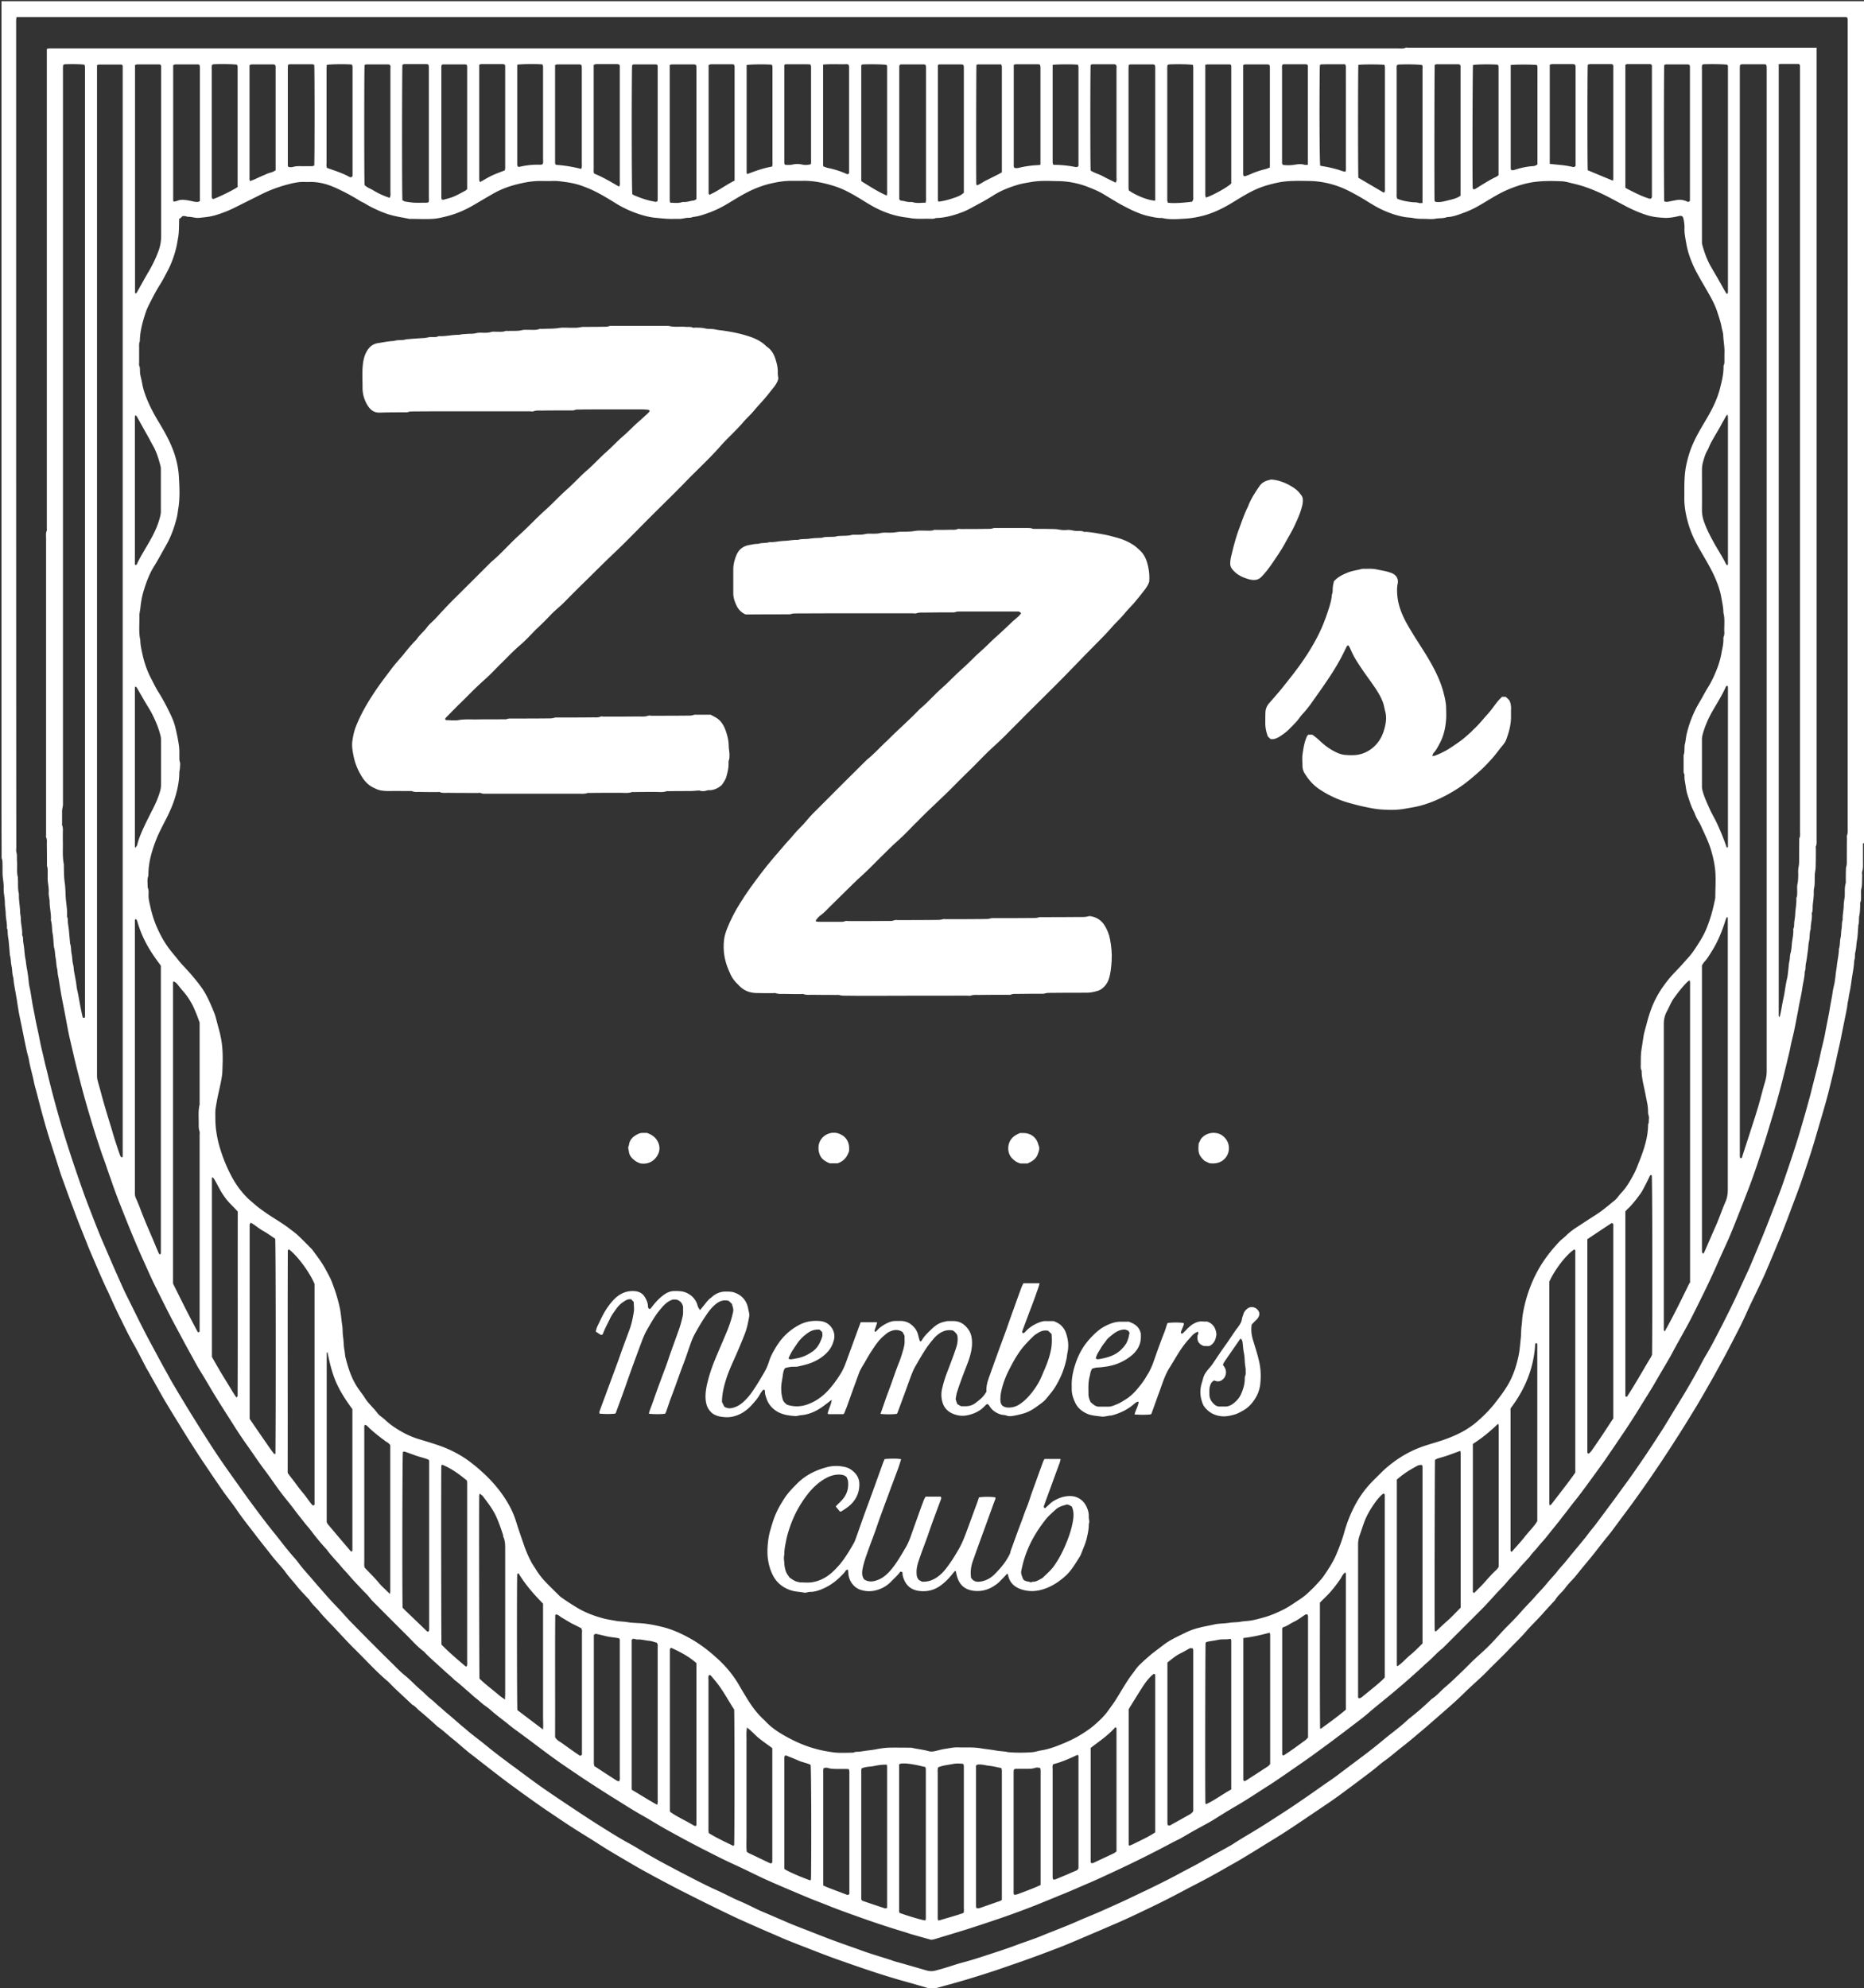<svg xmlns="http://www.w3.org/2000/svg" viewBox="0 0 127 135.44" fill="#fff"><rect x="0" y="0" width="127" height="135.44" fill="#333333" stroke="none"/><path d="M127 57.43s-.04.02-.07.04v1.21c0 .23.02.46-.05.69-.03.09 0 .19 0 .28-.02.3.01.6-.06.9-.04.17-.01.35-.02.52 0 .14.01.28-.05.41-.03.06 0 .14-.01.21-.01.23-.01.46-.06.69-.05.21.01.44-.07.65v.07c-.03.32-.03.65-.09.97-.05.26-.04.53-.11.79-.05.19 0 .39-.08.58-.01.42-.1.82-.16 1.23-.05.34-.09.68-.17 1.02-.04.15-.04.32-.08.48-.05.18-.05.37-.09.55-.13.67-.27 1.33-.4 2-.08.41-.18.81-.27 1.22-.15.73-.33 1.46-.51 2.19-.11.45-.23.89-.36 1.34-.2.7-.41 1.39-.61 2.09-.29.98-.61 1.94-.94 2.9-.22.64-.47 1.28-.71 1.92-.19.52-.39 1.04-.59 1.55-.13.34-.28.69-.42 1.03-.24.58-.48 1.15-.73 1.73-.12.29-.26.57-.39.85-.3.64-.62 1.27-.91 1.92-.17.38-.35.76-.54 1.13-.3.58-.59 1.15-.9 1.73-.26.48-.52.96-.78 1.43-.42.73-.83 1.47-1.27 2.19-.44.72-.88 1.44-1.34 2.15a84.5 84.5 0 0 1-1.67 2.52c-.43.63-.87 1.25-1.32 1.87-.42.57-.84 1.13-1.26 1.7-.2.28-.43.54-.65.82-.23.29-.45.58-.68.87-.25.31-.5.61-.75.91l-.5.62a.5.5 0 0 1-.07.08c-.22.24-.45.47-.64.73-.2.27-.48.48-.65.77 0 0-.02.02-.02.03-.28.31-.57.61-.84.92-.37.42-.78.8-1.14 1.22-.4.46-.84.87-1.25 1.31-.42.44-.86.85-1.28 1.28-.49.51-1.03.97-1.54 1.46-.35.34-.7.68-1.07 1-.37.33-.75.66-1.12.98-.33.29-.66.58-1 .86-.39.33-.78.66-1.18.97-.4.31-.78.65-1.2.95-.28.2-.54.44-.81.65-.3.23-.61.46-.91.69l-1.28.95c-.3.22-.6.43-.91.64-.92.62-1.84 1.25-2.77 1.86-.52.34-1.06.66-1.59.99-.51.32-1.02.63-1.54.94-.18.11-.36.21-.54.31-.53.3-1.06.61-1.6.9-.53.29-1.07.56-1.6.84-.49.26-.98.52-1.48.77-.62.31-1.25.61-1.88.91-.51.24-1.03.48-1.55.7-.6.26-1.21.52-1.82.78-.49.21-.98.42-1.47.62-.34.14-.69.27-1.03.4-.84.32-1.69.63-2.54.92-.41.14-.83.29-1.25.43-.68.22-1.36.44-2.05.64-.67.2-1.35.38-2.03.57-.12.03-.23.03-.34 0-.65-.19-1.31-.38-1.96-.56-1.33-.38-2.65-.83-3.95-1.29-.55-.19-1.09-.39-1.63-.6-.7-.27-1.4-.54-2.1-.82-.35-.14-.7-.3-1.05-.45-.52-.22-1.04-.45-1.56-.68-.25-.11-.51-.23-.76-.34-1.28-.6-2.55-1.23-3.81-1.87-.58-.29-1.15-.6-1.72-.9-.59-.32-1.18-.64-1.76-.98-.76-.45-1.52-.88-2.26-1.36-.43-.28-.86-.54-1.29-.81-.78-.48-1.53-1-2.29-1.51-.53-.36-1.04-.73-1.56-1.1l-.78-.57c-.22-.16-.45-.33-.67-.5-.39-.3-.77-.59-1.15-.89-.25-.19-.49-.38-.74-.58-.15-.11-.3-.22-.44-.34-.33-.27-.65-.56-.98-.83-.35-.27-.66-.58-1.02-.83 0 0-.02-.02-.03-.02-.28-.25-.55-.5-.83-.74-.15-.13-.3-.26-.45-.38-.15-.13-.27-.29-.45-.38-.03-.01-.05-.05-.08-.07-.38-.36-.76-.71-1.14-1.07-.18-.17-.34-.36-.52-.51-.78-.66-1.46-1.43-2.19-2.14-.44-.43-.85-.89-1.27-1.33-.02-.03-.05-.05-.07-.08-.35-.37-.72-.73-1.04-1.12-.23-.29-.53-.52-.72-.84-.01-.02-.03-.03-.05-.05-.26-.28-.53-.55-.77-.85-.27-.34-.58-.66-.83-1.02-.13-.18-.28-.34-.42-.5-.16-.19-.32-.37-.47-.56-.34-.44-.69-.87-1.03-1.31-.45-.6-.93-1.18-1.35-1.8-.33-.49-.71-.94-1.04-1.43-.41-.59-.81-1.18-1.21-1.78-.26-.38-.51-.77-.76-1.16-.34-.53-.67-1.06-.99-1.59-.32-.51-.63-1.02-.94-1.54-.24-.41-.47-.83-.7-1.24-.12-.21-.24-.42-.36-.64-.06-.11-.13-.22-.19-.33-.29-.55-.57-1.12-.88-1.66-.37-.65-.68-1.32-1.01-1.98-.25-.51-.48-1.03-.71-1.54-.05-.11-.11-.21-.15-.31-.26-.56-.5-1.12-.74-1.68-.19-.45-.39-.89-.56-1.34-.25-.63-.51-1.26-.75-1.9-.24-.64-.48-1.28-.71-1.92-.14-.4-.3-.8-.42-1.21-.19-.6-.38-1.19-.57-1.78-.2-.62-.38-1.24-.55-1.86-.16-.57-.3-1.14-.45-1.71-.06-.21-.12-.42-.16-.64-.1-.49-.25-.96-.33-1.45-.03-.19-.1-.38-.14-.57-.1-.45-.19-.9-.28-1.35-.08-.41-.17-.81-.25-1.22-.06-.33-.11-.66-.16-.99l-.18-1.02c-.03-.18-.03-.37-.08-.55-.06-.23-.04-.48-.1-.72-.05-.24-.03-.48-.11-.72v-.07c-.03-.3-.05-.6-.08-.9-.02-.15-.05-.3-.06-.44-.02-.14.02-.28-.06-.41v-.03c.02-.31-.07-.62-.08-.93 0-.26-.06-.53-.06-.79 0-.33-.09-.64-.08-.97.01-.25-.03-.51-.06-.76-.03-.29-.01-.58-.02-.87 0-.13 0-.25-.04-.38-.03-.07-.02-.16-.02-.24 0-1.03-.01-2.07-.01-3.1V.08H127v57.35ZM1.13 1.17c-.04.17-.03.31-.03.45v19.75c0 12.12 0 24.24.01 36.35 0 .1-.02.22 0 .31.07.22.03.44.05.66.03.36-.04.72.06 1.07v.1c.02.35-.02.7.07 1.04-.02.41.07.81.08 1.21 0 .16.05.32.05.48 0 .36.11.71.09 1.07 0 .02 0 .05.01.07.07.13.04.27.06.41l.06.41c.03.25.04.51.09.76.03.14.04.27.06.41.02.14.04.27.07.41l.06.41c.03.23.04.46.09.69.08.34.12.68.18 1.02.05.32.12.63.18.95.09.52.22 1.04.32 1.56.09.5.22.99.33 1.48.07.32.16.63.23.94.26 1.1.56 2.19.87 3.28.21.72.44 1.44.67 2.15.27.83.56 1.67.85 2.49.24.69.51 1.36.77 2.04.19.48.38.97.59 1.45.3.7.6 1.4.91 2.1.26.58.51 1.17.8 1.74.51 1.02 1 2.04 1.54 3.04.36.66.71 1.33 1.08 1.99.2.36.4.73.62 1.09.38.64.76 1.27 1.15 1.9.38.61.76 1.22 1.15 1.82.54.85 1.11 1.67 1.7 2.49.34.48.68.96 1.03 1.44.58.79 1.17 1.58 1.79 2.34.38.48.75.97 1.15 1.43.13.15.26.29.38.45.28.39.6.73.91 1.09.32.38.65.75.98 1.13.29.33.59.65.9.97.26.27.49.55.75.82.95.97 1.91 1.94 2.88 2.89.3.3.6.61.94.88.35.29.65.63 1 .92.23.19.43.42.67.61.2.15.38.34.57.5.2.16.38.34.58.5.38.31.73.64 1.11.95.15.12.3.26.45.38.29.23.58.45.87.68.27.22.54.44.81.65.44.34.88.67 1.33 1 .57.42 1.13.84 1.7 1.25.48.34.97.67 1.46 1 .9.6 1.79 1.2 2.7 1.77.64.4 1.27.8 1.93 1.16.52.28 1.01.6 1.53.89.47.27.95.53 1.43.78.54.29 1.09.57 1.63.85.45.23.91.46 1.38.67.52.23 1.02.51 1.54.73.45.19.88.41 1.32.62.02 0 .04.02.06.03.47.2.94.4 1.4.6.36.15.72.32 1.09.46.75.29 1.51.59 2.26.88.69.26 1.39.5 2.09.75.69.26 1.4.46 2.11.69.12.04.24.09.36.12.7.19 1.4.4 2.1.6.21.06.41.06.62 0 .22-.06.45-.12.67-.19.43-.13.86-.28 1.29-.39.45-.12.89-.26 1.32-.4.76-.25 1.52-.49 2.26-.77.56-.21 1.14-.39 1.69-.62.8-.33 1.62-.63 2.41-.98.56-.25 1.13-.47 1.69-.72.52-.23 1.03-.46 1.55-.7.47-.22.94-.45 1.41-.67.77-.37 1.54-.75 2.3-1.16.45-.25.91-.47 1.35-.72.62-.35 1.23-.69 1.85-1.03.17-.1.35-.19.51-.3.57-.37 1.17-.71 1.75-1.07.61-.38 1.21-.77 1.81-1.16.47-.3.92-.62 1.38-.93.55-.38 1.09-.77 1.65-1.15.2-.14.4-.28.59-.43l.97-.73c.44-.33.89-.66 1.33-1.01.41-.32.8-.66 1.21-.98.41-.32.82-.64 1.2-1 .03-.03.07-.06.11-.09.2-.16.4-.32.59-.48.29-.25.57-.51.85-.77.02-.02.03-.04.05-.05.35-.22.6-.54.91-.8.45-.38.87-.8 1.3-1.21.23-.22.44-.45.67-.66.23-.22.48-.44.72-.66.51-.47.96-1.01 1.44-1.51.36-.36.72-.72 1.06-1.11.3-.35.64-.67.94-1.02.26-.3.54-.57.79-.88.25-.31.53-.58.77-.9.16-.2.34-.38.5-.58.29-.36.59-.72.88-1.07l.42-.51c.14-.17.27-.35.4-.52.12-.15.25-.3.37-.46l1.14-1.53c.31-.42.61-.84.92-1.26.36-.49.71-1 1.06-1.51.51-.74 1-1.5 1.49-2.26.35-.56.68-1.13 1.03-1.69.51-.83 1-1.66 1.46-2.52.15-.29.3-.58.47-.85.29-.49.55-1 .81-1.5.5-.97.99-1.94 1.44-2.94.16-.35.32-.69.48-1.04.11-.23.21-.46.31-.7.17-.4.34-.81.51-1.22.19-.45.37-.9.55-1.35.18-.46.36-.93.54-1.39.2-.52.4-1.03.58-1.56.42-1.22.84-2.45 1.2-3.69.14-.48.28-.95.41-1.43.09-.33.19-.67.27-1 .22-.9.47-1.78.66-2.69.1-.46.23-.92.31-1.38.1-.54.22-1.08.31-1.63.06-.39.15-.77.2-1.16.03-.19.08-.38.12-.57.03-.19.06-.39.08-.58.02-.23.07-.46.09-.69.04-.32.11-.63.13-.96v-.1c.09-.24.05-.5.11-.75.05-.2.03-.41.07-.62.04-.2 0-.42.08-.62-.02-.34.07-.67.07-1 0-.22.06-.43.07-.65.01-.29-.02-.58.07-.86.01-.03 0-.07 0-.1 0-.26 0-.51.01-.77 0-.08 0-.17.02-.24.04-.11.04-.23.04-.34 0-.52 0-1.05.01-1.57 0-.07-.02-.15 0-.21.07-.18.05-.37.05-.55V1.35c0-.05-.02-.11-.03-.16-.05-.01-.08-.03-.12-.03H1.12Z"/><path d="M123.77 3.23v53.95c0 .16.02.32-.05.48-.02.05 0 .11 0 .17 0 .36 0 .72-.01 1.08 0 .16-.01.32-.04.48-.04.23-.02.46-.03.7 0 .14-.01.27-.04.41-.04.18-.01.37-.03.56-.01.19-.04.39-.06.58-.02.18.02.37-.06.55a.17.17 0 0 0 0 .1c.02.34-.09.66-.08 1-.1.28-.05.57-.12.86-.05.21-.04.43-.08.65-.04.28-.07.57-.13.85-.04.18 0 .37-.08.55 0 .37-.11.73-.16 1.1-.06.42-.16.84-.24 1.26-.03.18-.06.36-.1.54-.07.37-.14.75-.22 1.12-.08.38-.19.76-.26 1.15-.07.36-.17.72-.25 1.08a83.338 83.338 0 0 1-.64 2.48c-.22.78-.46 1.55-.69 2.32-.23.76-.49 1.52-.74 2.27-.17.5-.35 1-.54 1.5-.18.45-.35.91-.53 1.36-.22.56-.44 1.12-.67 1.67-.08.2-.17.4-.26.6-.24.53-.48 1.05-.71 1.58-.4.9-.83 1.79-1.27 2.67-.21.42-.41.83-.63 1.24-.24.45-.49.89-.74 1.34-.17.3-.33.61-.5.92-.21.37-.43.74-.65 1.11l-.54.93c-.25.41-.5.81-.75 1.21-.45.74-.92 1.47-1.41 2.19-.37.55-.74 1.09-1.11 1.63-.36.51-.73 1.01-1.1 1.52-.3.41-.6.82-.92 1.22-.26.32-.51.66-.77.99-.13.16-.25.33-.38.49l-.87 1.08c-.16.2-.34.38-.5.58-.19.25-.43.46-.6.72-.01.02-.03.03-.05.05-.25.28-.51.54-.74.83-.25.29-.53.56-.77.85-.24.29-.51.54-.76.82-.28.31-.56.62-.85.92l-2.76 2.76c-.37.28-.67.64-1.02.94-.24.2-.46.43-.69.63-.4.35-.79.71-1.2 1.05-.36.31-.72.61-1.09.91-.33.27-.67.54-.99.82-.34.3-.7.57-1.06.84-.36.28-.72.55-1.08.82-.43.33-.87.65-1.31.97-.68.51-1.38.98-2.07 1.46-.39.27-.78.54-1.18.8-.79.5-1.57 1.03-2.38 1.5-.52.3-1.03.62-1.54.94-.17.1-.34.2-.51.29-.27.15-.55.3-.82.45-.3.17-.6.35-.9.52-.16.09-.33.16-.5.25a79.382 79.382 0 0 1-4.2 2.09c-.5.23-1.01.47-1.52.69-.55.23-1.1.48-1.66.71-.55.22-1.09.45-1.64.67-.36.15-.73.29-1.1.43-1.23.47-2.48.88-3.74 1.29-.78.25-1.57.48-2.35.72-.09.03-.18.04-.28.06-.47-.13-.94-.26-1.42-.4-.13-.04-.26-.09-.4-.13-.96-.29-1.92-.6-2.87-.94-.76-.27-1.53-.54-2.28-.84-.44-.18-.88-.34-1.32-.52a196.314 196.314 0 0 1-2.52-1.07c-.24-.11-.49-.22-.73-.33-.65-.31-1.29-.63-1.95-.93-.61-.28-1.21-.58-1.81-.89-.5-.25-.99-.51-1.48-.77-.46-.25-.92-.5-1.37-.75-.35-.2-.7-.41-1.05-.62-.3-.18-.6-.34-.9-.52-.39-.23-.77-.47-1.15-.71-.39-.24-.79-.49-1.18-.74-.47-.3-.93-.6-1.4-.91-.63-.43-1.27-.85-1.89-1.3-.68-.49-1.35-1.01-2.03-1.51-.35-.26-.71-.51-1.05-.79-.4-.33-.83-.63-1.22-.98-.16-.15-.35-.27-.52-.4-.15-.12-.29-.26-.45-.38-.21-.16-.4-.35-.6-.52-.28-.24-.55-.49-.85-.72 0 0-.02-.01-.03-.02-.24-.25-.52-.46-.77-.7-.44-.41-.91-.8-1.32-1.24-.45-.33-.82-.76-1.21-1.15-.76-.75-1.51-1.51-2.27-2.27-.13-.13-.24-.28-.36-.42-.13-.14-.26-.26-.39-.4-.3-.32-.61-.64-.89-.97-.16-.2-.35-.37-.51-.57-.33-.4-.71-.77-1.01-1.19a14.859 14.859 0 0 1-1.04-1.25c-.13-.17-.28-.34-.42-.51-.23-.29-.46-.58-.68-.87-.28-.38-.59-.75-.88-1.12l-.27-.36c-.32-.45-.64-.91-.97-1.35-.41-.54-.77-1.1-1.16-1.64a28 28 0 0 1-.89-1.33c-.45-.71-.91-1.42-1.35-2.14-.31-.51-.61-1.04-.93-1.55-.25-.4-.47-.83-.7-1.24-.34-.61-.66-1.22-.99-1.83-.46-.85-.88-1.71-1.31-2.57-.32-.63-.6-1.28-.89-1.92-.24-.53-.47-1.06-.69-1.59-.28-.67-.55-1.35-.82-2.03-.25-.63-.49-1.27-.71-1.92-.12-.33-.23-.65-.34-.98-.09-.26-.19-.52-.28-.78-.2-.59-.39-1.18-.58-1.78-.22-.73-.44-1.46-.64-2.19-.22-.81-.43-1.63-.63-2.45l-.36-1.55c-.11-.52-.2-1.04-.3-1.56-.08-.43-.17-.86-.25-1.29-.03-.18-.06-.36-.09-.55-.04-.24-.07-.48-.12-.71-.04-.17-.03-.34-.07-.51-.06-.23-.05-.48-.1-.72s-.03-.48-.11-.72c0-.02 0-.05-.01-.07-.03-.3-.03-.6-.09-.9-.05-.28-.02-.58-.11-.86 0-.02-.01-.05 0-.07.02-.41-.09-.8-.09-1.21 0-.22-.08-.43-.06-.65.02-.35-.09-.69-.07-1.04v-.38c0-.1 0-.21-.03-.31-.03-.06-.02-.14-.02-.21 0-.43 0-.86-.01-1.29 0-.17.03-.35-.05-.52-.02-.04 0-.09 0-.14v-20.2c0-.18-.03-.37.05-.55.02-.04 0-.09 0-.14V3.33c.06-.01.12-.03.17-.03h91.9c.17 0 .35.03.52-.05.04-.02.09 0 .14 0h27.83ZM12.21 14.89c-.02.44 0 .86-.07 1.28-.04.21-.07.43-.12.65-.14.59-.34 1.15-.63 1.69-.15.28-.3.58-.47.85-.29.45-.53.93-.77 1.4-.11.22-.2.44-.27.67-.18.56-.33 1.13-.35 1.72v.1c-.07.14-.05.3-.05.45v.98c0 .08-.02.17.01.24.06.14.04.27.05.41 0 .08.01.16.03.24.03.17.08.34.11.51.05.31.14.61.25.9.24.64.56 1.24.92 1.83.33.55.64 1.1.88 1.69.26.64.42 1.3.46 1.98.04.74.08 1.48-.05 2.22-.03.19-.05.39-.1.58-.15.6-.35 1.17-.64 1.72l-.27.48c-.21.37-.41.75-.64 1.11-.33.54-.54 1.12-.72 1.72-.08.27-.13.54-.17.81-.02.14-.03.27-.05.41-.02.15-.06.3-.05.44.01.54-.06 1.09.06 1.63 0 .34.08.66.15.99.13.58.32 1.13.6 1.66.15.29.29.58.46.86.3.47.56.96.8 1.46.16.33.31.67.39 1.04.05.21.1.43.14.64.06.32.12.63.12.96v.38c0 .12 0 .23.04.34.03.12 0 .25 0 .38 0 .09-.03.18-.04.27 0 .25-.02.5-.06.76-.06.38-.15.74-.27 1.11-.14.44-.33.86-.54 1.28-.25.5-.52.98-.72 1.5-.29.75-.51 1.51-.52 2.32 0 .05 0 .09-.01.14-.09.25-.03.51-.04.76.09.19.06.39.06.58 0 .23.06.46.11.68.11.51.26 1.01.47 1.48.22.5.48.98.81 1.42.21.28.44.54.65.81.27.34.58.63.86.96.26.31.52.62.75.95.29.42.5.89.7 1.36.07.17.14.34.2.52.09.32.17.65.26.97.11.41.19.83.22 1.26.04.51.02 1.02 0 1.53 0 .19-.04.39-.07.58-.09.5-.22.99-.31 1.49-.04.25-.1.5-.1.75 0 .42 0 .83.06 1.25.05.33.11.66.2.98.2.7.46 1.38.8 2.03.29.57.66 1.09 1.11 1.54.15.15.31.28.47.42.26.23.54.43.83.63.53.37 1.1.68 1.61 1.08.18.14.37.27.54.43.3.28.58.57.87.86.04.04.08.08.12.13.31.42.63.83.88 1.29.16.3.33.59.45.9.22.56.4 1.13.53 1.72.09.4.11.8.17 1.2.05.28.02.57.07.86.04.27.03.55.08.83.04.19.04.39.09.58.2.78.45 1.53.94 2.19.12.17.25.33.36.51.24.39.59.68.86 1.04.14.19.35.3.52.46.39.37.84.66 1.31.91.34.18.69.32 1.06.43.36.11.73.22 1.09.34.72.23 1.4.55 2.03.97.42.29.81.61 1.19.96.43.39.82.82 1.17 1.28.46.62.84 1.27 1.07 2.01.19.61.4 1.21.61 1.81.11.3.24.6.39.89.09.19.21.36.32.53.2.33.42.63.69.91.31.33.64.64.96.96.06.06.12.1.19.15.33.23.67.45 1.02.66.55.33 1.14.55 1.76.72.27.07.54.11.81.16.28.06.57.05.86.1.28.05.57.05.86.07.47.03.94.12 1.4.23.75.17 1.45.49 2.11.87.57.33 1.1.73 1.59 1.17.67.58 1.24 1.25 1.68 2.03.19.33.39.66.59.98.3.47.63.91 1.05 1.29l.12.12c.39.42.87.74 1.36 1.01.83.47 1.71.82 2.65 1 .35.06.7.13 1.06.13.27 0 .53 0 .8-.01.05 0 .1 0 .14-.01.13-.07.27-.04.41-.06l.41-.06c.22-.03.44-.05.65-.09.31-.06.61-.11.92-.12.44-.01.88 0 1.33 0 .08 0 .17 0 .24.01.38.09.77.12 1.15.23.11.03.23.03.34.01.26-.05.51-.13.78-.17.28-.04.57-.11.86-.1.53.02 1.06-.03 1.6.07.31.05.62.08.92.13.24.05.48.06.72.09.08.01.16.04.24.04.52.04 1.04.04 1.57 0 .2-.01.41-.09.61-.12.47-.07.92-.23 1.36-.41.48-.19.95-.41 1.4-.69.34-.21.66-.43.95-.69.33-.29.65-.6.9-.96.19-.27.4-.54.57-.83.35-.56.67-1.14 1.07-1.66.14-.18.26-.38.43-.55.27-.27.56-.52.85-.77.07-.06.14-.11.22-.17.18-.14.37-.28.55-.42.47-.37 1.01-.61 1.54-.87.3-.15.62-.26.94-.34.33-.09.68-.14 1.01-.22.35-.08.71-.06 1.06-.12.25-.04.5-.02.76-.07.2-.04.41-.04.62-.07.31-.04.61-.13.91-.21.52-.14 1-.35 1.48-.6.35-.18.67-.42 1-.63.23-.15.45-.33.65-.52.17-.16.34-.32.49-.49.18-.2.37-.39.52-.61.32-.47.63-.94.85-1.46.2-.48.39-.97.53-1.47.17-.62.4-1.21.69-1.78.32-.62.72-1.19 1.21-1.69.2-.21.41-.41.62-.62.36-.36.76-.68 1.18-.96.57-.38 1.19-.68 1.84-.89.34-.11.69-.21 1.03-.32.52-.17 1.02-.37 1.5-.63.4-.22.77-.48 1.1-.78.38-.34.74-.7 1.06-1.1.3-.39.61-.78.87-1.21.41-.67.65-1.4.8-2.16.07-.35.09-.71.13-1.06.04-.32.02-.64.07-.97.03-.23.03-.46.07-.69.07-.44.17-.86.3-1.28.25-.8.59-1.56 1.05-2.26.34-.52.74-1.01 1.17-1.46.14-.14.3-.25.44-.39.19-.19.4-.35.62-.5.46-.3.93-.61 1.4-.91.46-.29.87-.65 1.29-.99.16-.13.27-.32.41-.47.38-.39.64-.85.89-1.32.15-.27.25-.57.37-.86.31-.79.58-1.58.6-2.44 0-.03 0-.07.01-.1.06-.12.03-.25.05-.38.02-.14-.06-.27-.06-.41 0-.23-.02-.46-.07-.69-.05-.24-.09-.47-.14-.71-.09-.46-.22-.92-.23-1.4 0-.03 0-.07-.02-.1-.05-.1-.04-.2-.04-.31.01-.36-.01-.71.05-1.07.05-.31.09-.61.14-.92.05-.29.14-.56.21-.84.09-.36.2-.71.33-1.06.27-.71.66-1.35 1.14-1.94.25-.32.54-.6.82-.9.2-.22.4-.45.6-.67.11-.13.22-.27.32-.41.31-.47.63-.94.85-1.47.25-.6.43-1.22.56-1.85.02-.11.06-.23.06-.34 0-.72.07-1.44-.05-2.15a7.51 7.51 0 0 0-.21-.94c-.16-.59-.44-1.14-.69-1.7-.08-.18-.18-.35-.28-.52-.11-.18-.16-.38-.26-.57-.16-.31-.26-.64-.37-.97-.07-.21-.12-.42-.15-.64-.03-.26-.11-.52-.09-.79 0-.03 0-.07-.02-.1-.05-.1-.04-.2-.04-.31v-.8c0-.07-.01-.15.01-.21.05-.12.04-.25.05-.38 0-.1 0-.21.02-.31.06-.22.07-.45.12-.68a7.666 7.666 0 0 1 .85-2.15c.22-.36.41-.75.64-1.11.25-.41.44-.84.61-1.28.13-.35.23-.7.29-1.07.06-.3.13-.59.12-.89 0-.06 0-.12.02-.17.05-.12.05-.25.04-.38-.01-.42.05-.84-.06-1.25 0-.35-.08-.69-.14-1.03-.08-.48-.25-.94-.44-1.38-.29-.65-.66-1.25-1.01-1.86-.35-.6-.65-1.23-.83-1.9-.16-.58-.26-1.17-.24-1.78v-.52c0-.53.02-1.06.13-1.59.11-.5.25-.99.46-1.45.28-.64.65-1.23 1-1.83.34-.59.64-1.2.82-1.87.13-.5.26-1 .26-1.53 0-.05 0-.1.02-.14.05-.1.04-.2.04-.31v-.42c.03-.42-.06-.83-.08-1.25 0-.19-.07-.38-.11-.58-.06-.35-.18-.69-.29-1.03-.15-.47-.38-.9-.62-1.32-.29-.51-.6-1.02-.87-1.54-.29-.58-.52-1.18-.63-1.83-.06-.35-.14-.7-.12-1.06 0-.25-.03-.48-.1-.72-.07-.1-.17-.11-.28-.08-.34.08-.68.14-1.03.12-.18-.01-.37-.03-.55-.05a3.94 3.94 0 0 1-.77-.19c-.41-.14-.82-.32-1.21-.52-.37-.2-.74-.39-1.11-.59-.8-.42-1.63-.78-2.51-.98-.27-.06-.54-.15-.81-.16-.76-.03-1.53-.04-2.28.12-.51.11-1 .28-1.48.49-.7.31-1.33.75-2 1.12-.3.17-.62.31-.95.43-.36.13-.72.27-1.1.28-.25.1-.52.06-.79.11-.22.04-.46.02-.7.01-.26 0-.53 0-.79-.05-.19-.04-.39-.04-.58-.07-.58-.1-1.12-.29-1.64-.54-.52-.25-1-.59-1.5-.87-.39-.22-.79-.44-1.21-.61-.69-.27-1.42-.43-2.16-.44-.75-.01-1.5-.04-2.25.13-.49.11-.96.24-1.42.45-.62.28-1.19.66-1.78 1.01-.55.32-1.12.59-1.74.76-.45.12-.9.2-1.36.22-.49.03-1 .07-1.49-.05h-.1c-.26 0-.5-.06-.75-.11-.71-.15-1.35-.48-1.98-.82-.39-.22-.78-.46-1.16-.69-.36-.22-.75-.37-1.13-.52-.62-.23-1.27-.36-1.93-.37-.6-.01-1.2-.05-1.81.05-.35.06-.7.11-1.05.22-.52.16-1.03.36-1.49.64-.35.22-.71.44-1.08.63-.39.21-.77.44-1.18.59-.54.2-1.1.36-1.68.38h-.07c-.17.08-.34.05-.51.05-.43 0-.86.03-1.28-.05-.16-.03-.32-.04-.48-.07-.61-.1-1.19-.3-1.74-.57-.42-.21-.81-.46-1.2-.7-.54-.32-1.08-.63-1.68-.82-.72-.23-1.45-.39-2.21-.37h-.77c-.42 0-.83.06-1.24.15-.59.12-1.15.33-1.69.6-.55.28-1.06.61-1.59.92-.35.2-.72.37-1.1.51-.35.12-.7.25-1.07.28-.15.08-.32.04-.48.07-.17.03-.34.07-.51.06h-.28c-.45.02-.9-.04-1.35-.08-.17-.02-.34-.05-.51-.09a7.35 7.35 0 0 1-2.16-.91c-.5-.31-1.01-.62-1.54-.87-.23-.11-.47-.2-.71-.29-.33-.12-.67-.2-1.01-.25-.35-.05-.71-.11-1.07-.09-.27.01-.53 0-.8 0-.42 0-.83.06-1.24.15-.66.14-1.3.35-1.89.68-.44.25-.88.51-1.32.77-.57.34-1.17.61-1.81.78-.35.09-.7.18-1.05.2-.51.03-1.02 0-1.53 0h-.07c-.43-.09-.86-.15-1.28-.27-.43-.12-.83-.3-1.22-.49-.21-.1-.4-.22-.61-.34-.06-.03-.13-.06-.19-.09-.52-.33-1.06-.62-1.62-.88-.6-.28-1.23-.47-1.91-.44h-.24c-.43-.03-.85.07-1.26.18-.6.16-1.19.38-1.75.66l-1.74.87a8.1 8.1 0 0 1-1.38.55c-.36.11-.72.14-1.09.18-.26.03-.5-.07-.76-.07-.08 0-.16-.04-.24-.05h-.15c-.05.05-.11.1-.18.17Zm106.45 64s.03-.04.03-.06c.26-.8.52-1.6.78-2.41.12-.36.23-.73.34-1.09.15-.53.28-1.07.44-1.6.08-.26.12-.51.12-.78V4.57c0-.05-.02-.11-.03-.16-.05-.01-.08-.03-.12-.03h-1.53c-.04 0-.08.02-.13.04-.03.15-.02.29-.02.43v73.92c0 .04.02.09.03.13.04 0 .06 0 .08-.01ZM6.61 4.42V73.3c0 .12.02.23.05.34.07.27.15.53.22.8.19.72.41 1.44.63 2.16.11.34.2.69.31 1.03.11.34.22.68.34 1.02.02.05.04.11.08.16.02.02.06.03.08.04.02-.03.04-.05.04-.06V4.49c0-.02-.02-.04-.03-.06-.02-.01-.04-.03-.06-.03H6.74c-.03 0-.06.02-.13.04Zm-.86 64.93s.04-.06.04-.09V4.57c0-.05-.02-.11-.03-.16-.25-.04-.87-.05-1.34-.03-.03 0-.06.02-.11.04-.03.15-.02.3-.02.45V54.8c0 .06-.01.11-.02.17-.01.09-.04.18-.04.27v.8c0 .06-.01.12 0 .17.08.19.05.39.05.59v.45c.02.54-.04 1.09.07 1.63v.07c.01.39 0 .78.06 1.18.05.34.05.69.07 1.04.03.4.11.8.09 1.21v.07c.07.14.04.3.06.44l.06.44c.03.29.05.57.08.86v.07c.09.23.06.48.11.72s.04.49.1.72c.05.18.04.37.08.55.04.21.08.43.12.65.03.19.04.39.09.58.08.35.13.7.2 1.05.05.27.11.54.17.8.03 0 .05 0 .08.01ZM121.19 4.42v64.77c0 .02.02.05.06.11.04-.16.07-.28.09-.4.06-.29.1-.59.17-.88.1-.45.14-.91.25-1.36.04-.16.05-.32.07-.48.03-.24.04-.49.09-.72.04-.17.02-.35.07-.51.07-.24.08-.48.1-.72.04-.3.11-.59.09-.9 0-.02 0-.05.01-.07.07-.14.04-.3.06-.45.02-.16.05-.32.06-.48.01-.37.1-.73.08-1.11 0-.02 0-.05.01-.07.06-.12.04-.25.05-.38 0-.19-.02-.38.02-.56.04-.19.04-.37.05-.55 0-.2-.02-.4.02-.59.04-.17.04-.34.04-.52 0-.42 0-.84.01-1.26 0-.06-.01-.12 0-.17.08-.17.05-.34.05-.52V4.55c0-.06 0-.12-.04-.16-.02-.01-.04-.03-.06-.03h-1.25c-.03 0-.06.02-.13.04ZM11.83 66.86s-.04.04-.04.06v20.52c.54 1.1 1.09 2.2 1.67 3.28.01.02.03.03.05.05.03-.01.05-.03.09-.05V77.36c0-.1.02-.22-.01-.31-.06-.17-.05-.34-.05-.52 0-.43-.04-.86.06-1.28.01-.04 0-.09 0-.14v-5.46c-.08-.2-.15-.42-.24-.63-.08-.2-.17-.41-.27-.6-.11-.2-.23-.4-.37-.59-.13-.18-.28-.34-.42-.51-.3-.38-.32-.41-.49-.46ZM115.15 87.4V66.92c0-.04-.02-.08-.04-.14-.06.05-.09.07-.13.1-.34.33-.63.71-.91 1.09-.21.29-.34.63-.51.95-.14.26-.2.54-.2.83V90.6c0 .03.03.05.06.11.62-1.1 1.15-2.2 1.7-3.32Zm.81-21.62v19.27c0 .09 0 .19.01.28 0 .02.04.04.08.08.04-.06.07-.1.09-.15.23-.52.45-1.04.68-1.56.09-.2.18-.4.26-.61.16-.4.3-.8.47-1.19.13-.28.17-.57.17-.87V62.61c0-.04-.01-.09-.02-.14-.03.02-.06.02-.06.04-.03.06-.06.13-.08.19-.23.74-.52 1.46-.94 2.12-.15.24-.3.5-.5.71-.07.08-.11.17-.17.25ZM9.23 62.6s-.03.06-.04.09v18.6c0 .12.02.23.07.34.18.39.32.79.48 1.19.27.69.58 1.36.86 2.05.06.15.13.3.19.45.03.06.05.13.13.14 0 0 .02-.02.02-.03 0-.02.01-.04.02-.07V65.79c-.3-.41-.61-.83-.87-1.29a7.48 7.48 0 0 1-.74-1.75c-.02-.06-.04-.11-.11-.13Zm10.43 22.52s-.05.06-.05.07c-.02 5.05 0 10.11-.01 15.15.09.13.17.24.26.35.26.33.49.67.76.99.21.24.39.52.59.77.04.05.08.12.17.1 0 0 .02-.01.03-.02 0 0 .02-.02.02-.03V87.47c-.38-.9-1.25-2-1.75-2.36Zm85.9 2.2v15.1c0 .04.02.08.04.15.06-.06.11-.09.14-.14.53-.7 1.08-1.38 1.59-2.11v-15.1c0-.05-.02-.09-.07-.1-.5.31-1.29 1.3-1.7 2.19Zm12.13-67.31s.04-.07.04-.1V4.57c0-.06 0-.12-.05-.16-.23-.04-1.11-.05-1.6-.03-.03 0-.06.02-.1.04-.04.12-.02.25-.02.38v11.69c0 .05 0 .09.01.14.14.53.32 1.04.59 1.52l.42.72c.21.36.41.73.62 1.09.02.03.05.04.08.07ZM9.2 4.41v15.5c0 .03.02.06.04.09.08-.04.1-.1.13-.16.24-.42.47-.85.72-1.27.29-.49.54-1 .73-1.53.11-.32.16-.64.16-.99V4.58c0-.06 0-.12-.04-.16-.02-.01-.04-.03-.06-.03H9.35c-.03 0-.07.02-.14.03Zm100.72 92.22v-13.2c0-.05-.02-.09-.11-.11-.54.35-1.09.72-1.66 1.1v14.51c0 .05.03.09.1.1.05-.05.11-.1.16-.16.22-.31.44-.63.65-.94.28-.42.56-.85.85-1.29ZM17.08 83.31s-.04.05-.05.06c0 .02-.02.04-.02.06v13.2c0 .01 0 .02.02.06.42.62.86 1.25 1.3 1.89.1.14.2.28.31.42.02.03.05.08.13.03v-.23c.03-3.84.02-14.04-.02-14.41-.27-.18-.54-.38-.83-.54-.29-.16-.54-.4-.85-.56Zm95.48 9.01c.03-2.85.02-12.01-.02-12.24 0 0-.01-.02-.02-.03-.05 0-.09.01-.11.06-.1.2-.19.4-.29.59-.12.22-.23.46-.38.66-.25.34-.5.67-.8.96-.07.06-.13.13-.2.21v12.55c0 .05.04.08.11.07.57-.86 1.07-1.77 1.61-2.66.04-.06.06-.12.09-.19Zm-18.21 21.94v-12.4c0-.05-.02-.09-.09-.11-.03.02-.06.04-.1.07-.19.17-.35.37-.5.58-.25.36-.48.73-.65 1.14-.14.35-.25.72-.38 1.08-.07.2-.1.4-.1.61v10.38c0 .03.03.06.04.09.13 0 .22-.08.31-.16.23-.19.47-.38.7-.57.2-.16.39-.33.58-.5.07-.06.13-.13.2-.21Zm.82-13.46v12.66c0 .02.03.03.04.05.33-.21.57-.51.86-.75.31-.25.58-.53.85-.8V99.92c0-.04-.02-.08-.04-.12q-.19 0-.28.04c-.38.2-.75.42-1.09.68-.12.09-.23.19-.35.28Zm-65.05-1.02s-.05.06-.05.08c-.02.18-.01 11.95.01 12.18.51.52 1.07 1 1.64 1.48.01.01.04 0 .08 0 .05-.12.03-.25.03-.37v-12.1c0-.07-.01-.14-.02-.19-.52-.43-1.05-.82-1.69-1.08Zm-14-4.58c.04-.06.07-.07.07-.09.02-4.19 0-8.39.01-12.57-.28-.32-.59-.58-.83-.91a5.25 5.25 0 0 1-.33-.49c-.15-.27-.29-.55-.45-.82-.03-.05-.07-.08-.11-.13-.02.04-.04.06-.04.08v12.17c.19.34.37.65.55.96.18.3.36.59.54.89.19.3.36.61.59.93Zm18.29 20.58c0-.19.01-.31.01-.44v-9.73c0-.31.01-.63-.13-.92-.02-.04 0-.09-.02-.14-.14-.42-.28-.83-.46-1.23-.22-.48-.53-.89-.85-1.31a.724.724 0 0 0-.29-.25c-.01.07-.02.11-.02.16-.02.65 0 12.16.02 12.44.44.42.94.79 1.42 1.2.09.07.19.13.33.23Zm13.04-2.48c-.51-.45-1.08-.75-1.67-1.02-.04-.02-.09-.01-.11.02-.01.02-.02.03-.03.04v11.04c0 .01.01.02.03.06.47.34 1.04.58 1.56.9.04.02.08.04.13.06.02 0 .04-.01.06-.02.01-.02.03-.04.03-.06v-11.03Zm-20.02-3.78c.06.06.11.12.17.18l1.48 1.42c.03.03.07.05.12.02 0 0 .02-.02.02-.03 0-.02.02-.04.02-.07V99.51c0-.01-.01-.02-.03-.06-.05-.02-.12-.06-.2-.08-.21-.07-.42-.12-.63-.19-.26-.09-.52-.19-.78-.28-.06-.02-.11-.02-.15.03-.04.32-.05 9.5-.02 10.6Zm53.87 13.86v-10.96c0-.04-.02-.09-.03-.12-.17-.02-.18-.03-.24.01-.2.11-.4.23-.61.33-.32.16-.59.39-.88.62v10.96c0 .04.02.09.03.12.13.06.22-.02.3-.07.39-.21.77-.43 1.15-.64.1-.06.2-.11.28-.25Zm18.22-13.87V99c0-.05-.02-.11-.03-.16-.32.12-.62.23-.93.34-.21.07-.42.12-.63.19-.06.02-.12.06-.16.09-.02.22-.04 11.31-.02 11.59 0 .03.02.06.04.1.03-.02.07-.03.09-.05.23-.22.47-.45.71-.66.32-.28.61-.6.93-.92Zm3.4-13.56v9.69c0 .03.04.05.07.09.3-.35.61-.67.89-1.03s.62-.68.86-1.07V91.59c0-.03-.03-.06-.05-.1-.03.02-.06.03-.09.05-.09 1.64-.68 3.09-1.69 4.42Zm-39.87 34.87s.03-.08.03-.13v-10.15c0-.05-.02-.11-.03-.16-.22-.05-.42-.1-.62-.14-.33-.06-.66-.12-1-.1-.05 0-.11.03-.17.05v9.99c0 .04.01.09.02.13.46.18 1.56.51 1.77.52Zm20.84-8.9v-10.14c0-.04-.02-.09-.03-.13-.13.01-.24.03-.35.03-.12 0-.23 0-.35.01-.11.01-.23.04-.34.06-.19.03-.39.06-.58.1-.04 0-.07.05-.1.07-.02.23-.04 10.72-.01 10.92 0 .02.02.04.04.07.6-.27 1.12-.68 1.73-1.01Zm-39.11 1.03c.05-.17.03-.3.03-.42v-10.29c0-.1.03-.21-.06-.33-.16-.04-.33-.11-.51-.13-.28-.02-.55-.11-.83-.09-.07 0-.13-.03-.2-.04-.06-.01-.11-.01-.17.07v9.98c0 .08 0 .16.01.23.58.34 1.12.69 1.72 1.02Zm33.93 1.87v-10.69c0-.05-.02-.09-.09-.1-.03.02-.06.04-.1.07-.26.23-.47.51-.66.8-.31.48-.6.96-.9 1.44-.02.04-.04.08-.06.11v9.22c0 .02.02.04.05.07.09-.04.19-.07.28-.12.49-.25 1.01-.47 1.49-.8Zm-14.76 6.02c.59-.18 1.16-.33 1.7-.52.04-.14.02-.27.02-.4v-9.59c0-.05-.02-.11-.03-.16-.25-.04-.49-.04-.71 0-.34.07-.68.09-1.01.23-.05.13-.03.26-.03.38v9.94c0 .03.02.06.05.12ZM22.31 92.11c-.04.05-.05.06-.05.07v11.51c.02.05.04.11.08.15.51.61 1.03 1.22 1.55 1.83.01.02.04.02.07.03.02-.02.05-.05.05-.07V96c-.42-.57-.81-1.16-1.1-1.81-.29-.66-.45-1.35-.6-2.08Zm26 22c-.07.11-.04.24-.04.37v10.21c0 .07.02.13.02.19.55.34 1.12.6 1.67.87.03-.03.06-.04.06-.06.03-.15.03-8.93 0-9.23-.04-.07-.09-.13-.13-.2-.31-.5-.6-1.02-.95-1.49-.15-.2-.32-.4-.48-.59-.04-.04-.08-.08-.16-.06Zm52.11-5.57.3-.3c.38-.36.7-.78 1.07-1.14.11-.11.23-.2.32-.36v-9.6c0-.04-.02-.08-.04-.15-.54.53-1.11.99-1.72 1.38v10.06c0 .03.03.05.08.11Zm-73.85.06c.01-.11.02-.16.02-.2v-9.94c-.1-.17-.25-.21-.37-.31-.11-.09-.22-.16-.33-.25-.12-.09-.24-.19-.35-.28-.11-.09-.21-.18-.31-.27-.11-.09-.2-.23-.35-.29-.03.04-.06.07-.06.09v9.24c0 .14-.02.28.03.41.33.35.67.68.97 1.04.15.19.34.35.51.52.06.06.13.13.24.23Zm.86-94.95c.07.03.12.07.17.08.22.03.43.07.65.08.27.01.53 0 .8 0 .05 0 .11-.02.15-.03.04-.14.02-.27.02-.4V4.56c0-.05-.02-.11-.03-.16-.05-.01-.08-.03-.12-.03h-1.53c-.04 0-.08.03-.12.04-.03.29-.04 8.86 0 9.24Zm57.28 97.94v9.64c0 .05.01.09.09.11.03-.01.07-.03.11-.05.5-.32.99-.64 1.48-.96.06-.04.1-.1.15-.15v-8.82c0-.04-.02-.08-.04-.13-.58.15-1.15.29-1.78.36ZM63.06 13.81c.05-.16.03-.29.03-.42V4.58c0-.05-.02-.11-.02-.16-.05-.01-.08-.03-.12-.03h-1.57c-.03 0-.06.03-.08.04-.01.02-.02.03-.02.04 0 .03-.01.07-.01.1v8.99c0 .01.01.02.03.05.02.01.05.06.09.06.22.01.43.11.65.09.06 0 .12 0 .17.02.27.08.55.03.84.03Zm-15.61-.23v-9c0-.05-.02-.11-.03-.16-.05-.01-.08-.03-.12-.03h-1.53c-.04 0-.08.02-.14.04v9.21c0 .05.02.11.03.17.27 0 .52.05.77-.03.06-.02.14-.02.21-.02.21 0 .41-.08.62-.1.06 0 .12-.06.19-.09Zm-35.61.16c.08-.02.16-.03.24-.06.19-.08.39-.08.58-.05.19.02.38.07.58.11.12.02.25.04.38-.04V4.57c0-.05-.02-.11-.03-.15-.04-.01-.06-.03-.08-.03h-1.57c-.04 0-.08.03-.14.05v9.21c0 .03.03.06.04.1Zm56.42 115.67v-8.79c0-.05-.02-.11-.03-.17-.27-.05-.53-.12-.79-.15-.25-.02-.5-.11-.76-.09-.06 0-.12 0-.18.08v9.56c0 .04.02.09.03.15.08 0 .15 0 .21-.01.47-.16.94-.33 1.41-.49.03-.01.06-.04.12-.08Zm-9.56-8.94c0 .05-.02.08-.02.12v8.79c0 .01 0 .02.01.03 0 .01.01.02.02.03.02.02.03.04.05.05.51.18 1.03.35 1.54.52.03.01.08-.02.14-.03v-9.63c0-.04-.01-.09-.02-.13-.3-.01-.59.03-.86.09-.28.06-.58.03-.87.17ZM81.23 13.73c.03-.06.06-.11.07-.16.01-.08 0-.16 0-.24V4.58c0-.05-.02-.11-.02-.16-.25-.04-1.04-.06-1.62-.03-.03 0-.06.02-.11.04-.03.12-.02.25-.02.38v8.85c0 .05.03.1.05.16.07 0 .13 0 .19.01.48.02.95-.03 1.46-.09ZM42.18 121.35c.08-.12.05-.24.05-.35v-9.23c0-.06 0-.12-.07-.17-.03 0-.09-.01-.14-.02-.2-.03-.41-.05-.61-.09-.25-.05-.49-.12-.74-.17-.07-.02-.14-.02-.21.07v8.72c0 .07.02.13.03.2.5.33.99.65 1.49.97.04.03.08.04.12.06.02 0 .04.01.09.02ZM78.71 13.66V4.58c0-.05-.02-.11-.03-.16-.05-.01-.08-.03-.12-.03h-1.53c-.04 0-.08.02-.13.04 0 .09-.01.17-.01.25v8.06c0 .08.01.16.02.23.48.35 1.34.69 1.8.7Zm18.21.15V4.69c0-.09.03-.19-.04-.26-.23-.04-1.05-.06-1.6-.03-.03 0-.06.02-.1.04-.04.12-.02.25-.02.38v8.36c0 .11-.02.23.04.36.32.13.65.19 1 .23.16.02.32 0 .48.06.06.02.13 0 .24 0Zm16.48-.09c.12.05.22.03.32.01.19-.04.38-.08.58-.11.24-.03.46.02.67.12.05.02.11.02.17-.06v-9.1c0-.06 0-.12-.05-.17-.02 0-.05-.02-.08-.02h-1.5c-.04 0-.08.03-.12.04-.03.32-.03 9 0 9.3Zm-13.89-.37V4.64c0-.08.02-.16-.05-.24-.02 0-.06-.02-.09-.02h-1.5c-.04 0-.08.03-.12.04-.02.26-.03 8.85-.01 9.24 0 .02.02.04.04.08.26.06.54 0 .8-.07.31-.08.64-.13.92-.33Zm11.23-.57s.05.05.08.06c.29.15.58.3.87.43.21.1.43.18.64.25.06.02.14.04.2-.04 0-.02.02-.05.02-.09V4.47c0-.02-.02-.04-.03-.07-.02 0-.06-.03-.09-.03h-1.57c-.04 0-.08.03-.12.05v8.36ZM44.79 4.42s-.07-.03-.09-.03h-1.53c-.03 0-.06.03-.1.05 0 .07-.01.13-.01.2-.03 2.52-.02 8.2.02 8.59.04.02.09.06.14.08.47.2.95.36 1.45.44.04 0 .08-.02.12-.03 0-.05.02-.08.02-.12V4.53c0-.03-.01-.07-.02-.11Zm19.11.02v9.17c0 .04.02.08.04.13.31-.04.6-.11.88-.2.53-.17.64-.23.85-.41V4.58c0-.05-.02-.11-.03-.17-.06 0-.11-.02-.15-.02h-1.5c-.02 0-.04.02-.1.05Zm26.03 104.75c0 2.85-.01 5.68.01 8.52 0 .02.02.04.04.07.58-.42 1.16-.84 1.72-1.31v-9.24c0-.03-.02-.06-.04-.12-.07.07-.13.12-.17.18-.06.08-.1.18-.16.27-.29.42-.6.83-.96 1.18l-.45.45ZM31.83 12.9V4.58c0-.05-.01-.11-.02-.16a.304.304 0 0 0-.11-.03h-1.53c-.02 0-.04.02-.08.04-.03.11-.02.24-.02.36v8.67c0 .04.02.09.03.14.06 0 .1.02.14 0 .15-.04.29-.08.43-.12.36-.11.67-.3 1-.47.06-.03.11-.08.16-.12Zm6.04 97.09s-.04.04-.04.06c-.02 2.78 0 5.55-.01 8.29.11.21.29.29.44.39.42.3.84.61 1.27.89.04-.03.07-.05.12-.07v-8.22c0-.13.03-.26-.04-.4-.11-.06-.23-.12-.35-.18-.11-.06-.23-.11-.34-.17l-.36-.21c-.11-.07-.22-.13-.33-.2-.11-.07-.21-.19-.36-.18Zm-.87 7.83c.02-.35 0-.63 0-.9v-7.67c-.63-.64-1.21-1.3-1.67-2.07-.04.02-.06.04-.09.05-.03.58-.02 8.97.01 9.27.55.42 1.11.84 1.73 1.31ZM16.19 12.73V4.57c0-.05-.02-.11-.03-.16-.25-.04-1.04-.06-1.61-.03-.03 0-.06.02-.1.04-.04.12-.02.25-.02.38v8.61c0 .04.02.08.04.14.06 0 .1 0 .14-.02.47-.18 1.33-.61 1.58-.79Zm10.36.74c.08-.14.05-.27.05-.39v-8.4c0-.09.03-.19-.05-.27-.03 0-.06-.02-.09-.02h-1.5c-.04 0-.08.03-.12.04-.03.3-.03 7.87 0 8.17.15.17.38.24.58.36.34.21.71.38 1.13.52ZM82.12 4.4v8.86c0 .07.02.13.04.2.46-.14 1.47-.7 1.73-.96V4.48c0-.02-.02-.04-.03-.06-.02-.01-.04-.03-.06-.03h-1.5c-.04 0-.09.01-.18.02ZM70.9 128.43v-7.82c0-.05-.02-.11-.03-.16a.578.578 0 0 0-.39 0c-.19.06-.39.05-.59.05h-.63c-.06 0-.12 0-.18.06 0 .03-.02.07-.02.11V129c0 .02.02.04.03.06 0 0 .02.02.03.02.17 0 .31-.08.46-.13.43-.16.86-.32 1.29-.52Zm16.46-17.5v8.56c0 .05.02.09.09.1.51-.31 1-.69 1.49-1.04.06-.05.11-.11.18-.18v-8.25c0-.04-.02-.09-.03-.12-.09-.05-.15-.01-.21.03-.24.16-.47.34-.73.46-.24.11-.45.29-.71.36-.03 0-.05.05-.08.08ZM92.55 4.42c-.03.31-.03 7.38 0 7.69.56.33 1.13.66 1.7 1 .01 0 .04 0 .08-.01.05-.12.03-.25.03-.37V4.58c0-.05-.02-.11-.03-.16-.31-.04-1.49-.04-1.77 0Zm-32.13 8.9c.04-.16.02-.29.02-.41V4.58c0-.06 0-.12-.05-.16-.23-.04-1.12-.05-1.6-.03-.03 0-.06.02-.08.03-.02.02-.03.03-.03.04v7.84c0 .01.01.02.03.06.53.32 1.06.68 1.7.96ZM50.05 12.3V4.57c0-.06 0-.12-.06-.18-.02 0-.07-.01-.11-.01h-1.43c-.05 0-.11.03-.17.05v8.74c0 .03.03.06.04.09.04 0 .07-.01.1-.03.56-.26 1.05-.64 1.62-.92Zm6.04 116.15c.14.06.24.11.35.15.41.16.82.31 1.23.47.07.03.13.04.2-.05v-8.33c0-.05-.02-.11-.04-.17-.07 0-.13-.01-.19-.01h-.56c-.22 0-.44 0-.65-.06a.418.418 0 0 0-.31.01c-.01.03-.03.07-.03.1v7.9Zm18.22-9.38v7.78c0 .02.02.04.03.06.05.03.11.02.16 0 .46-.22.92-.43 1.38-.65.07-.03.13-.09.19-.13v-8.35c0-.04 0-.09-.08-.11-.24.27-.51.51-.8.74-.29.23-.59.44-.88.67Zm-23.41-1.4c-.07.37-.03.68-.04.99v6.55c0 .31-.02.62.02.94.05.04.1.07.15.1.47.22.94.45 1.41.67.05.02.11.04.15-.01.01-.02.02-.02.02-.03 0-.03.01-.07.01-.1v-7.66c0-.01-.01-.02-.03-.05-.27-.2-.56-.4-.84-.62-.28-.22-.51-.5-.84-.75Zm2.64 1.91s-.05.03-.06.04c0 0-.02.02-.02.03 0 .02-.02.04-.02.07v7.56c0 .01 0 .02.01.03 0 .01.01.02.02.03.23.16 1.08.53 1.73.76 0 0 .02-.01.03-.02 0 0 .02-.02.02-.03 0-.07.01-.14.01-.21.03-3.01.01-7.26-.03-7.61-.26-.13-.56-.17-.83-.29-.28-.13-.58-.24-.87-.36ZM100.36 4.42c-.03.23-.05 8.01-.02 8.38 0 .03.02.06.03.09.11.02.18-.04.26-.09.41-.25.82-.52 1.26-.73.07-.03.14-.08.21-.13V4.56c0-.05-.03-.11-.04-.15-.42-.04-1.44-.03-1.7.02Zm-58.18 8.29c.09-.14.05-.27.05-.4V4.6c0-.07.02-.14-.06-.21-.03 0-.07-.02-.12-.02h-1.43c-.05 0-.11.03-.17.05v7.1c0 .1-.02.21.04.31.58.23 1.11.55 1.68.88Zm29.57 107.48c-.06.14-.03.27-.03.39v7.32c0 .04.02.09.03.14.06 0 .11.01.14 0 .27-.11.53-.22.8-.33.2-.09.4-.18.6-.26.08-.03.15-.07.19-.18v-7.61c0-.05-.01-.09-.07-.11-.53.25-1.06.49-1.66.64Zm-5.2-107.56s.1-.03.15-.06c.15-.08.3-.18.45-.26l.9-.45.21-.12V4.55c0-.05-.03-.11-.04-.16h-1.61c-.03 0-.06.03-.08.04-.02.21-.03 7.94-.01 8.12 0 .02.02.04.05.07Zm9.46-.19c.1-.14.06-.26.06-.37V4.72c0-.1.03-.21-.04-.31-.03 0-.07-.03-.1-.03h-1.5c-.04 0-.08.03-.12.04-.03.31-.03 6.9 0 7.2.26.17.57.24.84.39.27.15.56.28.85.43Zm41.69 34.28c-.1 0-.11.07-.14.13-.24.53-.55 1.02-.84 1.52-.27.46-.49.94-.65 1.45-.05.17-.11.35-.11.54v3.24c0 .12.03.23.06.34.12.42.31.82.49 1.22.12.27.28.53.41.8.26.54.49 1.1.69 1.67.02.05.02.11.1.12 0-.03.02-.07.02-.1V46.81c0-.03-.02-.06-.03-.1ZM86.52 11.41V4.58c0-.05-.02-.11-.03-.16-.05-.01-.08-.03-.12-.03h-1.53c-.04 0-.08.02-.14.04v7.43c0 .04.02.09.03.12.04.01.06.03.08.03.12-.04.24-.08.36-.13.34-.16.69-.27 1.05-.36.1-.02.19-.07.31-.11Zm-52.12.2c0-.06.02-.11.02-.17V4.47c0-.02-.02-.04-.04-.07-.02 0-.06-.02-.09-.03h-1.5c-.04 0-.08.02-.14.04v7.6c0 .1 0 .21.01.31 0 .03.04.05.06.08.28-.16.54-.32.82-.45.28-.13.57-.23.87-.35Zm-15.62 0V4.58c0-.06 0-.12-.06-.17-.02 0-.05-.02-.08-.02h-1.5c-.04 0-.08.03-.14.05v7.78c0 .03.02.06.03.12.2-.07.39-.15.57-.24.19-.09.38-.16.57-.25.19-.09.41-.1.59-.24Zm91.12.72c0-.07.02-.11.02-.16v-7.7c0-.02-.02-.04-.04-.08-.03 0-.08-.02-.12-.02h-1.43c-.05 0-.1.03-.15.04-.03.4-.03 6.93 0 7.19.56.23 1.12.47 1.72.71ZM9.21 57.76c.08-.1.12-.13.13-.17.12-.51.34-.98.56-1.45.12-.25.25-.5.37-.75.19-.36.37-.72.51-1.1.09-.26.19-.52.19-.8v-3.03c0-.09 0-.19-.02-.28-.12-.52-.32-1.01-.56-1.49-.16-.32-.36-.62-.54-.93-.09-.15-.17-.3-.26-.45-.09-.15-.17-.3-.26-.45-.02-.04-.06-.06-.1-.09-.02.03-.04.05-.04.07v10.6c0 .08 0 .16.01.33ZM22.26 4.42c0 .1-.01.18-.01.26v6.38c0 .12-.03.25.03.38.09.03.17.06.26.09.4.14.81.28 1.19.48.04.02.08.05.13.06.06.02.11 0 .16-.08V4.55c0-.05-.03-.11-.04-.15-.39-.04-1.43-.03-1.71.02Zm80.67 0v7.03c0 .04.02.09.03.14.07 0 .13.01.18 0 .42-.14.84-.24 1.28-.27.11 0 .23-.04.33-.12V4.59c0-.05-.02-.11-.03-.16-.31-.04-1.49-.04-1.79 0Zm14.78 23.82c-.06.06-.1.08-.11.11-.11.2-.23.4-.34.61-.23.43-.5.84-.72 1.27-.08.15-.13.32-.22.47-.13.22-.2.47-.27.71-.06.2-.09.4-.09.61 0 .91.01 1.81 0 2.72 0 .31.06.6.17.88.16.45.38.87.61 1.29.27.5.59.97.84 1.48.02.05.07.08.11.13.02-.04.04-.06.04-.08V28.43c0-.04-.01-.09-.02-.18ZM9.23 38.49c.09 0 .11-.07.13-.13.21-.44.47-.85.71-1.27.35-.59.66-1.19.83-1.86.03-.12.06-.25.06-.37V32c0-.09 0-.19-.03-.27-.12-.47-.26-.93-.5-1.36-.14-.24-.26-.49-.4-.73-.24-.42-.47-.85-.71-1.27-.02-.04-.05-.08-.11-.06 0 .03-.02.06-.02.09v10.03c0 .02.02.04.03.06Zm30.36-26.98c.08-.13.05-.26.05-.38V4.58c0-.05-.02-.11-.03-.16-.05-.01-.08-.03-.12-.03h-1.53c-.04 0-.08.02-.14.04v6.63c0 .06 0 .12.07.17.56.04 1.14.13 1.71.28ZM56.08 4.4v6.8c0 .04.01.09.02.14.1.03.2.08.3.1.44.09.87.22 1.28.41.05.02.11.03.17-.05V4.57c0-.06 0-.12-.07-.18-.09-.03-.2-.01-.32-.01-.45 0-.9-.02-1.39.02Zm14.81 6.82V4.6c0-.07-.02-.13-.03-.19-.05-.01-.08-.03-.12-.03h-1.53c-.04 0-.08.02-.14.04v6.77c0 .08-.02.16.04.23.02.01.04.03.06.03h.17c.45-.11.9-.18 1.36-.2.05 0 .09-.01.18-.02ZM21.4 4.41c-.05-.01-.09-.03-.12-.03h-1.53c-.04 0-.08.02-.13.04 0 .08-.01.15-.01.22v6.65c0 .02.02.04.03.07.02 0 .06.03.09.03.07 0 .14 0 .21-.01.2-.07.41-.06.62-.06h.7c.05 0 .11-.03.15-.04.03-.39.03-6.58 0-6.86Zm29.47.01v7.33c0 .03.02.06.04.11.55-.21 1.1-.41 1.69-.51.05-.13.03-.26.03-.38V4.56c0-.05-.03-.11-.04-.15-.42-.04-1.44-.03-1.72.02Zm2.57.02v6.55c0 .08-.02.16.06.24.16.01.32.02.5-.02.21-.05.44-.05.65 0 .19.04.35.04.59-.02.04-.12.02-.24.02-.37V4.56c0-.05-.02-.11-.04-.17-.09 0-.18-.01-.26-.01h-1.43c-.02 0-.04.02-.1.05Zm36.51 6.85c.21.04.4.07.59.11.19.04.38.09.57.14.18.05.36.14.56.16.05-.14.03-.27.03-.39V4.55c0-.05-.03-.11-.05-.17-.56 0-1.1-.01-1.65.01-.02 0-.04.02-.07.05 0 .06-.01.12-.01.19-.03 2.11-.02 6.26.03 6.66ZM71.72 4.42v6.64c0 .05.02.11.03.14.03.02.04.03.05.03.5 0 .99.05 1.48.15.07.01.14.01.2-.08V4.56c0-.05-.03-.11-.04-.15-.37-.04-1.43-.03-1.72.01Zm-36.48 0v6.7c0 .08-.02.16.06.24.03 0 .08.02.12 0 .43-.1.86-.15 1.31-.14.08 0 .16.02.25-.05.04-.1.02-.23.02-.36V4.54c0-.05-.03-.11-.04-.15-.41-.04-1.44-.03-1.72.02Zm70.33 6.74c.25.03.46.05.68.07.3.03.59.07.89.14.07.02.14.02.21-.07V4.57c0-.06 0-.12-.06-.18-.02 0-.07-.01-.11-.02h-1.43c-.05 0-.11.03-.16.04v6.74Zm-16.46.06V4.6c0-.07.02-.14-.05-.2-.02 0-.05-.02-.09-.02h-1.53c-.02 0-.04.02-.07.04-.04.09-.02.19-.02.3v6.34c0 .06 0 .12.07.18.25.02.53.03.8-.02.23-.04.45-.06.68.01.05.01.11 0 .21 0Z"/><path d="M69.52 41.72c-.06-.03-.09-.06-.12-.06h-3.94c-.13 0-.25-.01-.38.04-.06.03-.14.02-.21.02-.6 0-1.21 0-1.81.01-.21 0-.42-.02-.62.05-.08.03-.18 0-.28 0h-3.31c-1.54 0-3.07 0-4.61.01-.12 0-.23 0-.34.04-.05.02-.11.02-.17.02-.94 0-1.88 0-2.83.01h-.1c-.29-.13-.5-.34-.63-.63-.12-.25-.21-.52-.21-.8v-1.64c0-.35.09-.69.23-1.01.16-.36.45-.58.85-.65.2-.03.41-.09.62-.08.25-.09.53-.03.78-.12h.03c.3.02.6-.07.9-.08.33 0 .66-.09 1-.07.22-.08.46-.04.69-.07.31-.05.62-.06.93-.07.23-.09.48-.05.72-.07.1 0 .21 0 .31-.04.06-.02.14-.01.21-.02.25-.02.51.01.76-.06.13-.04.28-.01.42-.02.18 0 .37 0 .55-.05.17-.04.35-.02.52-.02.17 0 .34 0 .52-.05.2-.04.42-.02.63-.02.16 0 .32-.01.48-.04.2-.04.42-.02.63-.03.2 0 .39-.01.59-.05.25-.04.51-.02.77-.02.18 0 .37.03.55-.05.04-.02.09 0 .14 0 .33 0 .65 0 .98-.01.16 0 .32.02.48-.05.06-.03.14 0 .21 0 .62 0 1.23 0 1.85-.01.12 0 .23 0 .34-.04.07-.03.16-.02.24-.02h2.13c.1 0 .21 0 .31.04.06.03.14.02.21.02.41 0 .81 0 1.22.01.14 0 .27.01.41.04.19.04.39.04.59.02.19-.01.36.06.55.07.18 0 .37-.02.55.06.04.02.09 0 .14 0 .4.03.8.11 1.2.18.33.06.65.15.97.24.36.1.7.25 1.01.45.17.1.31.24.46.37.35.31.5.72.59 1.15.07.33.1.66.07 1.01-.07.22-.2.41-.34.59-.23.3-.47.6-.72.89-.21.24-.45.47-.65.72-.28.35-.62.63-.9.97-.27.32-.57.61-.86.91-.03.03-.06.07-.1.1-1.06 1.06-2.08 2.16-3.15 3.21-1.07 1.05-2.13 2.12-3.18 3.18-.46.46-.96.87-1.41 1.34-.44.46-.9.91-1.36 1.36-.21.21-.43.42-.64.64-.82.84-1.71 1.61-2.52 2.46-.02.03-.05.05-.08.07-.39.39-.77.81-1.19 1.18-.42.36-.79.76-1.18 1.13-.4.39-.78.8-1.19 1.17-.53.47-1.02.98-1.53 1.47-.27.26-.53.53-.79.78-.2.19-.38.41-.61.56-.11.08-.2.19-.29.3-.02.02-.02.06-.03.11.07.01.14.03.21.03h1.33c.16 0 .32.02.48-.05.06-.03.14 0 .21 0 .88 0 1.77 0 2.65-.01.16 0 .32.02.48-.05.07-.03.16-.01.24-.01.87 0 1.74 0 2.62-.01.14 0 .28 0 .41-.04.07-.03.16-.01.24-.01.88 0 1.77 0 2.65-.01.13 0 .25 0 .38-.04.08-.03.18-.02.28-.02.88 0 1.77 0 2.65-.01.11 0 .23 0 .34-.04.07-.03.16-.02.24-.02.84 0 1.67 0 2.51-.01.22 0 .44.02.66-.05.08-.03.18 0 .27.02.39.1.68.33.88.69.14.25.25.51.31.81.1.5.15 1.01.12 1.52-.03.41-.06.83-.19 1.23-.11.33-.32.59-.62.76-.04.02-.09.03-.13.05-.24.07-.49.13-.75.13-.84 0-1.67 0-2.51.01-.12 0-.23 0-.34.04-.06.02-.14.02-.21.02-.56 0-1.12 0-1.67.01-.15 0-.3-.02-.45.05-.06.03-.14.01-.21.01-.65 0-1.3 0-1.95.01-.2 0-.39-.02-.59.05-.06.02-.14 0-.21 0-2.16 0-4.33 0-6.49.01-.63 0-1.26 0-1.88-.01-.1 0-.21 0-.31-.03-.07-.03-.16-.02-.24-.02-.55 0-1.09 0-1.64-.01-.21 0-.42.03-.62-.05-.04-.02-.09 0-.14 0-.4 0-.79 0-1.19-.01-.18 0-.37.02-.55-.05-.06-.02-.14 0-.21 0-.38 0-.77 0-1.15-.01-.42-.02-.79-.16-1.09-.46-.42-.41-.54-.57-.76-1.11-.28-.65-.39-1.33-.31-2.04.03-.29.12-.56.23-.83.23-.57.51-1.11.84-1.64.44-.72.94-1.4 1.45-2.07.28-.37.57-.73.87-1.08.28-.33.57-.67.86-1 .16-.18.33-.35.48-.54.28-.35.62-.63.89-.97.3-.37.65-.7.98-1.03 1.04-1.05 2.09-2.09 3.14-3.13.45-.35.83-.78 1.24-1.17.03-.02.05-.05.08-.07.74-.75 1.55-1.44 2.28-2.21.54-.44.99-.98 1.52-1.44.47-.41.89-.88 1.36-1.29.45-.39.84-.83 1.29-1.22.39-.34.75-.73 1.14-1.07.36-.31.69-.65 1.04-.97.14-.13.31-.25.44-.39.03-.03.06-.07.11-.14Z"/><path d="M44.27 27.98c-.06-.04-.09-.06-.12-.07-.12 0-.23-.02-.35-.02h-2.79c-.52 0-1.05 0-1.57.01-.1 0-.21 0-.31.04-.07.03-.16.02-.24.02-.66 0-1.33 0-1.99.01-.18 0-.37-.02-.55.05-.08.03-.18 0-.28 0h-4.19c-1.24 0-2.49 0-3.73.01-.12 0-.23 0-.34.04-.06.02-.14.02-.21.02-.57 0-1.14 0-1.71.02-.41.02-.66-.19-.85-.5-.22-.36-.34-.76-.34-1.19 0-.44-.02-.89 0-1.32.03-.41.08-.83.31-1.2.18-.3.42-.48.77-.53.35-.05.7-.13 1.06-.14.28-.1.58-.02.85-.12h.03c.38-.03.76-.06 1.14-.08.17 0 .34-.07.51-.07.17 0 .35.03.51-.06h.03c.44.02.88-.09 1.32-.09.09 0 .18-.03.27-.04l.45-.03c.17 0 .34 0 .52-.05.16-.04.35-.02.52-.02.15 0 .3 0 .45-.05.14-.04.3-.02.45-.02.18 0 .37.02.55-.05.05-.02.12 0 .17 0 .32-.02.65.02.97-.06.15-.04.32-.01.49-.02.23 0 .46.03.69-.06.05-.02.12 0 .17 0 .37-.03.74 0 1.11-.06.28-.05.58-.02.87-.02h.31c.07 0 .14-.01.21-.02.09-.01.18-.03.27-.04.49 0 .98 0 1.46-.01.12 0 .23 0 .34-.04.06-.03.14-.02.21-.02h3.84c.39.11.79.03 1.18.07.16.01.32-.02.48.05.04.02.09 0 .14 0 .24 0 .48 0 .72.06.22.05.46.01.69.07.18.04.36.05.55.08.63.09 1.25.22 1.85.43.36.13.7.3.99.57.03.03.07.07.1.09.28.19.45.45.56.77.11.33.2.66.18 1.02 0 .11.02.23.04.37-.04.23-.18.44-.34.64-.24.3-.47.6-.73.89-.18.21-.38.41-.55.62-.24.3-.53.55-.78.84-.49.58-1.06 1.07-1.56 1.64-.72.82-1.53 1.56-2.29 2.34-.76.79-1.55 1.55-2.32 2.32-.86.85-1.69 1.73-2.57 2.56-.76.72-1.49 1.46-2.24 2.19-.42.41-.84.84-1.26 1.26-.29.29-.61.53-.89.83-.28.3-.57.58-.86.86-.02.02-.05.05-.08.07-.39.39-.75.8-1.17 1.15-.42.36-.8.77-1.2 1.16-.39.38-.76.79-1.17 1.15-.52.46-1.01.96-1.5 1.45-.38.36-.74.74-1.11 1.11a.7.7 0 0 0-.08.1c0 .06.04.1.09.1.27 0 .54.04.8 0 .44-.08.88-.04 1.32-.05.59-.01 1.19 0 1.78-.01.07 0 .15.01.21-.01.11-.05.23-.04.34-.04.84 0 1.67 0 2.51-.01.13 0 .25 0 .38-.04.07-.03.16-.02.24-.02.81 0 1.63 0 2.44-.01.16 0 .32.02.48-.05.06-.03.14 0 .21 0 .78 0 1.56 0 2.34-.01.23 0 .46.03.69-.05.07-.03.16 0 .24 0 .84 0 1.67 0 2.51-.01.12 0 .23 0 .34-.04.06-.03.14-.02.21-.02h.96c.11.06.23.12.35.19.33.19.52.49.65.83.13.35.22.7.23 1.08 0 .23.06.46.05.69 0 .1 0 .21-.04.31-.03.08-.02.18-.02.27 0 .28-.07.55-.14.82-.06.23-.2.42-.33.61-.07.05-.14.11-.22.16-.17.1-.35.17-.55.18-.08 0-.17 0-.24.02-.2.07-.39.05-.53 0-.25.02-.44.04-.64.04-.48 0-.95 0-1.43.01-.05 0-.1-.01-.14 0-.25.09-.51.05-.76.05-.49 0-.98 0-1.46.01-.05 0-.1-.01-.14 0-.26.09-.53.05-.79.05-.69 0-1.37 0-2.06.01-.06 0-.12-.01-.17 0-.21.08-.44.05-.65.05h-6.21c-.14 0-.28.02-.41-.04-.06-.03-.14-.01-.21-.01-.67 0-1.35 0-2.02-.01-.2 0-.39.03-.58-.05-.04-.02-.09 0-.14 0-.42 0-.84 0-1.26-.01-.16 0-.32.02-.48-.05-.05-.02-.11-.01-.17-.01-.45 0-.91-.01-1.36 0-.24 0-.49-.01-.72-.07-.11-.03-.22-.08-.32-.13-.41-.18-.69-.49-.91-.87-.24-.41-.42-.85-.51-1.32-.07-.34-.13-.69-.08-1.03.05-.34.12-.68.25-1 .31-.78.72-1.5 1.18-2.2.39-.6.83-1.17 1.26-1.74.24-.32.52-.62.78-.93.28-.35.56-.7.89-1.02.2-.32.5-.54.72-.84.16-.22.39-.4.58-.6.39-.42.77-.84 1.17-1.24.88-.87 1.75-1.74 2.62-2.61.69-.57 1.27-1.26 1.94-1.86.59-.53 1.12-1.11 1.71-1.64.52-.46.99-.98 1.51-1.44.49-.43.92-.92 1.41-1.34.44-.38.83-.82 1.26-1.2.41-.36.78-.77 1.19-1.12.36-.31.68-.66 1.04-.97.21-.18.41-.37.62-.56.03-.03.06-.07.11-.13Zm44.75 22.21.11-.14h.28c.25.17.46.37.67.56.34.3.72.55 1.14.72.14.05.29.09.44.1.25.02.51.03.77 0 .32-.04.63-.16.9-.34.56-.38.83-.87.98-1.39.11-.39.18-.78.08-1.19-.06-.22-.09-.45-.17-.67-.19-.51-.51-.96-.82-1.4-.33-.46-.66-.92-.96-1.4-.16-.25-.3-.52-.42-.8-.04-.1-.09-.18-.14-.27-.07 0-.1.03-.12.07-.06.11-.12.23-.17.34-.34.7-.74 1.36-1.18 2-.36.54-.74 1.06-1.11 1.59-.1.14-.21.27-.32.41-.16.19-.33.36-.47.56-.18.25-.4.45-.61.67-.21.22-.45.4-.7.56-.19.12-.38.21-.63.18-.06-.06-.13-.12-.18-.17-.13-.33-.19-.66-.18-1 0-.22 0-.44.01-.66.01-.22.09-.42.24-.6.29-.33.58-.66.86-1 .44-.55.88-1.1 1.29-1.67.31-.44.6-.88.86-1.34.3-.52.57-1.06.78-1.63.08-.2.15-.41.22-.62.13-.38.25-.77.28-1.17.07-.15.04-.32.06-.48.01-.14.05-.27.07-.4.26-.3.59-.46.94-.6.32-.13.67-.17 1-.26.32.01.64-.03.97.04.31.07.64.11.94.22.06.02.13.04.19.08.25.14.37.38.31.67-.07.3-.04.74 0 1.03.11.71.41 1.34.77 1.95.32.55.67 1.08 1.01 1.62.24.38.47.77.68 1.17.26.5.49 1.02.64 1.57.1.37.19.74.2 1.12 0 .26.02.51 0 .77-.04.58-.16 1.14-.44 1.66-.12.22-.23.45-.41.64-.04.05-.06.12-.1.2.07 0 .12.01.16 0 .35-.13.68-.29 1-.49.28-.18.56-.37.83-.57.21-.16.41-.34.61-.52.07-.06.13-.13.2-.2.36-.32.65-.7.97-1.05.24-.26.44-.56.66-.84.1-.13.22-.24.33-.35h.25c.08.07.17.16.24.23.13.24.13.47.12.7v.45c0 .53-.14 1.03-.32 1.52-.05.15-.15.29-.25.41-.26.31-.49.64-.76.94-.29.32-.59.63-.91.91-.42.37-.86.74-1.33 1.05-.74.48-1.52.88-2.37 1.14-.49.15-.76.18-1.38.29-.49.08-.97.07-1.46.04-.34-.02-.69-.08-1.02-.15-.36-.07-.72-.16-1.08-.26a7.05 7.05 0 0 1-2.2-.99c-.4-.27-.71-.63-.96-1.03a.999.999 0 0 1-.17-.56c0-.27-.03-.54.01-.8.06-.41.12-.82.3-1.2ZM47.69 89.26c.17-.21.32-.39.46-.57.06-.07.12-.14.19-.2.05-.05.11-.08.16-.13.28-.25.6-.38.98-.37.16 0 .32 0 .48.04.59.18.93.58 1.03 1.19 0 .06.03.11.04.17.01.08.03.16.02.24-.02.18-.06.36-.1.54-.06.31-.16.6-.28.89-.21.53-.43 1.05-.66 1.56-.23.51-.45 1.02-.6 1.55-.07.24-.13.49-.17.74-.03.2-.05.39-.05.6l.16.32c.2.13.4.13.61.07.25-.07.47-.2.66-.37.26-.23.49-.5.68-.79.27-.39.51-.8.75-1.21.15-.25.26-.51.35-.79.09-.3.24-.58.4-.85.1-.18.22-.35.34-.52.37-.48.81-.85 1.35-1.13.45-.23.93-.29 1.42-.24.34.04.62.22.79.51a1 1 0 0 1 .12.76c-.09.36-.25.66-.52.92-.3.3-.66.51-1.05.66-.28.11-.57.17-.87.24-.08.02-.16.02-.24.02-.22-.01-.44.03-.65.09-.14.2-.14.44-.18.66-.05.28-.1.57-.08.86 0 .19.04.37.08.55.04.18.15.31.32.43.5.16 1.02.14 1.53-.08.41-.17.77-.41 1.09-.72.41-.4.74-.86 1.04-1.34.22-.36.35-.75.49-1.14.29-.78.57-1.56.86-2.34h1.09l.03.02c0 .02-.01.04-.02.07-.04.13-.08.26-.13.39-.02.06-.04.11 0 .16.07.01.1-.04.14-.08.17-.2.39-.34.61-.46.21-.11.44-.2.69-.19h.28c.39-.01.7.15.95.43.16.17.25.39.3.62.03.11.06.22.09.32.07.04.1 0 .13-.04.18-.32.45-.56.71-.81.22-.21.47-.38.77-.45.09-.02.18-.05.27-.06.16 0 .33-.01.49 0 .26.02.49.11.69.29.22.2.38.44.45.73.02.09.03.18.04.27.04.5-.08.97-.24 1.43-.14.38-.29.75-.43 1.13-.12.33-.24.65-.34.98-.05.15-.07.31-.1.49.03.1.07.21.11.33.08.05.17.1.26.15h.35c.25-.01.48-.09.67-.25.1-.08.2-.15.3-.24.16-.14.29-.3.41-.51-.03-.38.09-.75.23-1.12.28-.79.57-1.59.86-2.38.1-.28.21-.56.31-.85.14-.4.28-.81.43-1.21.19-.53.38-1.07.58-1.6.03-.07.07-.14.11-.22h1.1c-.06.27-.16.51-.24.74-.14.41-.3.82-.46 1.24-.15.41-.31.82-.46 1.24-.02.06-.06.13.05.19.1-.04.17-.14.25-.22.26-.25.57-.43.92-.55.12-.04.25-.07.37-.06h.53c.21.09.39.17.53.32.14.14.25.31.31.5.15.43.2.87.1 1.33-.03.15-.04.3-.07.44-.15.67-.36 1.2-.69 1.77-.19.34-.44.62-.68.92-.13.16-.3.29-.47.41-.33.25-.68.49-1.08.6-.24.07-.49.13-.74.17-.13.02-.28.03-.41-.02-.13-.05-.27-.04-.41-.08-.34-.11-.6-.29-.78-.6-.02-.03-.05-.05-.07-.08 0 0-.02-.01-.03-.02-.07-.01-.11.03-.15.07-.14.14-.28.28-.45.38-.24.15-.49.24-.77.3-.27.06-.53.05-.78-.02-.47-.13-.82-.4-.95-.91-.08-.31-.08-.61 0-.92.08-.34.18-.67.3-.99.2-.53.41-1.06.59-1.59.1-.29.2-.59.14-.98-.03-.12-.15-.26-.31-.36-.45-.09-.82.09-1.14.38-.12.11-.22.24-.32.36-.42.51-.74 1.09-1.07 1.66-.19.32-.31.67-.44 1.02-.26.73-.53 1.45-.8 2.18-.01.03-.03.06-.05.08-.3.04-.8.04-1.11 0 .18-.5.34-1 .53-1.5.26-.67.47-1.35.74-2.02.11-.27.19-.55.27-.82.07-.23.12-.47.1-.72V91c-.04-.08-.09-.17-.13-.25-.32-.22-.63-.16-.93-.01-.13.06-.24.17-.36.27-.37.31-.62.71-.88 1.11-.17.26-.32.54-.48.81-.04.06-.07.12-.11.18-.07.13-.15.26-.2.4-.29.78-.57 1.56-.85 2.35-.06.15-.12.3-.18.44-.03.02-.05.04-.07.04h-.98c-.02 0-.04-.02-.07-.04.06-.3.23-.58.28-.94-.28.21-.5.39-.74.55-.41.27-.85.46-1.35.5-.14.01-.27.07-.41.06-.4-.03-.8-.08-1.17-.28-.35-.2-.62-.48-.76-.87-.06-.17-.13-.35-.12-.54 0-.03-.02-.06-.03-.09-.06-.03-.1-.01-.13.03-.06.08-.13.17-.18.26-.14.26-.33.48-.52.69-.33.38-.73.67-1.23.81-.31.09-.62.08-.93.03-.2-.03-.38-.11-.53-.2a1.19 1.19 0 0 1-.45-.7c-.02-.08-.03-.16-.04-.24-.04-.44.04-.88.15-1.3.14-.55.33-1.08.55-1.6.25-.61.52-1.21.77-1.82.17-.42.31-.85.4-1.29.04-.18-.03-.34-.09-.54-.06-.06-.15-.14-.21-.2-.4-.1-.69.05-.95.28-.22.19-.4.42-.56.66-.3.43-.56.88-.81 1.33-.13.24-.23.51-.32.77-.15.41-.28.83-.44 1.24-.28.73-.53 1.48-.81 2.21-.14.36-.25.72-.38 1.08l-.06.12c-.29.04-.75.04-1.11 0 .05-.24.15-.45.23-.68.27-.76.54-1.52.83-2.28.15-.38.27-.76.4-1.14l.54-1.5c.13-.34.22-.68.3-1.03.04-.16.03-.32.03-.48v-.19c-.07-.24-.19-.41-.48-.48h-.21c-.42.13-.67.44-.92.74-.33.41-.58.86-.84 1.31-.18.31-.31.65-.43.98-.25.67-.5 1.34-.74 2.02-.15.41-.29.83-.44 1.24-.17.48-.35.96-.52 1.43 0 .02-.03.04-.04.05-.26.04-.76.04-1.08 0 0-.04-.01-.09 0-.13.16-.45.33-.89.49-1.33l.72-1.95c.12-.31.22-.63.34-.95.16-.45.33-.89.49-1.33.15-.39.23-.8.3-1.21.04-.22 0-.46 0-.7-.06-.06-.11-.12-.17-.18-.24-.05-.41.09-.58.2-.19.13-.35.31-.48.5-.16.22-.31.43-.42.68-.15.31-.32.61-.44.94-.01.04-.05.07-.07.1h-.08c-.12-.07-.23-.15-.35-.23.04-.14.06-.26.12-.37.22-.46.43-.93.73-1.34.19-.26.39-.51.66-.71.38-.28.79-.38 1.24-.32.26.04.48.18.61.42.11.19.2.39.2.62 0 .08.04.13.1.17.1-.03.14-.12.2-.19.25-.32.53-.62.87-.84.2-.13.41-.2.65-.2.31 0 .6.01.88.16.32.17.55.42.66.77.02.07.04.13.07.2.02.04.05.07.1.14Zm20.6 6.49c.13.12.29.14.45.14.25 0 .48-.07.69-.2.35-.22.63-.51.88-.83.25-.32.47-.66.63-1.03.06-.13.11-.26.16-.38.23-.51.42-1.02.52-1.57.06-.34.05-.66.03-1-.09-.08-.17-.16-.23-.22-.29-.06-.51.02-.72.16-.1.06-.2.12-.28.2-.35.34-.69.68-.97 1.09-.3.43-.54.89-.77 1.35-.2.41-.35.83-.45 1.27-.05.21-.07.41-.07.62 0 .16.03.3.14.42Zm-14.57-3.19c.06.02.09.04.12.04.13.01.25-.03.37-.05.42-.06.79-.23 1.14-.47.37-.26.54-.62.67-1.02.03-.09 0-.21 0-.31-.06-.06-.12-.11-.18-.17-.27-.02-.51.04-.73.18-.32.21-.6.47-.81.79-.21.31-.44.62-.58 1.01Zm6.56 6.84c.42-.04.88-.04 1.12.01-.08.24-.15.48-.24.72l-.45 1.2c-.22.61-.45 1.21-.67 1.82-.14.38-.27.76-.4 1.14-.19.52-.39 1.04-.57 1.56-.11.3-.21.61-.28.93-.06.28-.1.57.09.82.35.22.68.14 1.01 0 .32-.14.58-.38.81-.65.4-.47.7-1.01 1.01-1.53.22-.37.35-.78.49-1.18.24-.66.47-1.33.72-1.99.03-.1.09-.18.14-.29h1.03c.06.07.04.12.02.18-.17.46-.34.91-.51 1.37-.14.38-.27.76-.4 1.14-.19.53-.4 1.06-.58 1.6-.1.29-.19.6-.17.92 0 .17.03.32.16.47.05.03.12.06.2.11.4.03.76-.1 1.09-.34.29-.21.51-.48.71-.76.28-.38.53-.79.76-1.2.21-.38.36-.78.51-1.18.23-.62.45-1.24.68-1.85.05-.14.1-.28.14-.41.28-.05.87-.05 1.12 0 0 .03.01.07 0 .1-.2.51-.37 1.02-.56 1.53-.21.58-.42 1.15-.63 1.73-.12.33-.23.65-.35.98-.13.37-.17.74-.12 1.13.17.29.44.31.73.25.33-.07.62-.23.87-.48.37-.37.71-.76.96-1.23.05-.09.1-.18.12-.28.02-.12.08-.24.12-.36.22-.61.44-1.22.67-1.82.1-.27.19-.55.3-.81.15-.36.26-.74.39-1.11.26-.71.51-1.41.77-2.12.02-.04.05-.08.08-.13h1.06c.07.05.01.09 0 .13 0 .05-.02.09-.03.13l-.42 1.14c-.21.59-.43 1.17-.64 1.76-.01.03-.02.07-.03.11.02.03.04.05.05.08.03 0 .06 0 .07-.02.19-.15.34-.34.56-.47.36-.21.73-.34 1.15-.33.46.01.85.26 1.06.67.11.22.19.45.18.7 0 .1.01.21.03.31.02.1-.03.2-.03.3 0 .33-.08.64-.15.95-.09.35-.24.67-.37 1.01-.05.14-.14.26-.22.39-.24.38-.48.77-.81 1.08-.46.42-.97.76-1.56.94-.51.16-1.02.17-1.53-.01-.44-.16-.75-.45-.85-.93 0-.04-.03-.08-.06-.13-.17.18-.33.35-.49.51-.11.12-.24.22-.38.31-.44.3-.93.42-1.45.35-.55-.08-.93-.37-1.1-.96-.04-.12-.06-.24-.09-.37 0 0-.02-.01-.04-.03-.05.06-.11.11-.16.18-.25.32-.53.61-.87.85-.44.31-.93.41-1.45.34-.42-.06-.76-.26-.96-.67-.09-.19-.16-.38-.15-.6-.05-.02-.09-.03-.14-.05-.18.25-.41.45-.62.67-.23.24-.5.42-.8.53-.41.16-.83.19-1.26.06-.54-.16-.85-.68-.87-1.14 0-.08-.02-.16-.03-.26-.06.03-.12.04-.14.07-.09.15-.22.27-.34.39-.33.34-.72.62-1.15.82-.31.14-.62.25-.97.25-.06 0-.11.02-.17.03-.07.01-.14.04-.2.02-.3-.06-.62-.06-.92-.16-.54-.18-.96-.51-1.22-1.02-.16-.31-.26-.64-.32-.98-.06-.34-.06-.67-.04-1 .03-.38.08-.76.19-1.12.1-.34.2-.69.34-1.02.17-.41.39-.78.63-1.15.25-.38.57-.7.89-1.02.55-.54 1.22-.87 1.96-1.07.29-.08.59-.11.9-.08.25.03.51.07.73.21.35.23.6.54.61.99.01.52-.16.97-.52 1.35-.21.22-.46.38-.72.54-.02.01-.05 0-.09 0l-.14-.17-.14-.17c.05-.05.08-.09.12-.13.11-.11.22-.21.32-.32.32-.36.45-.78.4-1.25 0-.1-.06-.2-.09-.29-.12-.13-.27-.17-.44-.18-.32-.02-.62.06-.9.2-.49.25-.89.61-1.24 1.03-.24.3-.46.61-.65.94-.24.4-.43.82-.59 1.25-.12.34-.23.68-.3 1.03-.06.31-.13.61-.13.92 0 .1-.03.21-.03.31 0 .11.02.23.03.34 0 .13.02.25.05.38.04.19.11.35.23.5.03.03.05.08.06.1.2.14.37.27.59.31.05 0 .09.03.13.03.26 0 .51.03.77 0 .38-.05.74-.19 1.06-.4.35-.23.64-.54.91-.85.36-.44.65-.93.93-1.42.07-.12.11-.25.16-.38.24-.67.47-1.35.72-2.02.29-.78.57-1.56.85-2.34.09-.24.17-.48.26-.72.03-.09.07-.17.11-.26Zm9.92 8.41c.07-.02.11-.05.16-.05.26 0 .46-.15.67-.26.27-.27.57-.51.79-.83.27-.38.49-.78.68-1.2.26-.59.49-1.19.6-1.84.06-.34.07-.66-.07-.99l-.15-.09c-.05-.02-.11-.04-.16-.06-.27.07-.55.14-.76.32-.27.24-.54.48-.76.76-.45.58-.85 1.21-1.14 1.89a7.38 7.38 0 0 0-.48 1.58c-.02.08 0 .16.02.24.03.12.09.24.12.32.15.16.34.12.49.19Zm6.65-17.79c.46.16.77.35.88.84v.16c.02.55-.23.99-.64 1.33-.48.39-1.04.64-1.66.74-.21.03-.41.06-.62.07-.13 0-.25.04-.38.07-.14.16-.14.36-.19.55-.11.4-.08.8-.08 1.21 0 .17.05.32.15.54.02.01.09.07.16.13.12.1.25.17.41.17h.66c.21-.01.4-.1.59-.18.17-.07.33-.17.49-.27.31-.18.58-.42.82-.7.26-.3.5-.61.69-.95.04-.07.09-.14.13-.21.1-.19.2-.39.28-.6.26-.73.51-1.46.8-2.18.06-.16.11-.33.16-.49.01-.04.04-.08.05-.12.27-.04.76-.05 1.1 0 0 .04.01.09 0 .13l-.18.45c-.02.05-.03.12.06.15.03-.02.07-.04.1-.07.13-.12.24-.25.37-.37.08-.07.16-.14.24-.19.23-.15.48-.24.76-.2h.24c.42.14.6.46.64.87-.04.31-.12.6-.46.79-.1.03-.25 0-.4.01-.04-.02-.09-.04-.13-.06-.25-.13-.33-.34-.3-.61 0-.07.04-.13.06-.2 0-.03-.02-.06-.03-.11-.16.06-.29.15-.4.27-.18.2-.36.39-.52.6-.39.51-.69 1.07-1.03 1.61-.31.5-.47 1.05-.67 1.59-.18.49-.35.98-.53 1.47-.01.03-.03.06-.05.09-.26.04-.71.04-1.12.01.07-.3.25-.56.28-.87-.15 0-.24.1-.34.18-.44.38-.95.61-1.5.76-.24 0-.48.11-.72.07-.35-.05-.71-.06-1.04-.23-.33-.17-.59-.4-.74-.75-.14-.3-.23-.6-.22-.94v-.14c-.02-.5.08-.99.23-1.46.14-.44.33-.86.59-1.25.29-.44.88-1.07 1.35-1.33.38-.21.77-.37 1.21-.36h.46Zm.13.83c-.03-.06-.07-.13-.1-.19-.25-.11-.27-.1-.48-.06-.35.08-.59.31-.85.52-.13.11-.22.27-.33.4-.16.2-.28.43-.41.64-.07.12-.12.25-.15.38.07.07.16.06.23.05.28-.05.57-.11.83-.22.41-.16.73-.43.98-.8.09-.13.13-.27.18-.41.03-.1.04-.2.07-.32Zm9.55-58.18c.49 0 1.01.19 1.49.48.21.13.4.27.55.47.03.05.08.09.11.14.03.05.05.1.07.15.05.28-.02.54-.1.8-.11.37-.27.71-.43 1.06-.2.44-.46.85-.69 1.28-.26.47-.56.9-.86 1.34-.22.32-.46.64-.74.92-.14.14-.3.2-.5.2-.15 0-.3-.03-.44-.08-.41-.12-.77-.32-1.04-.66a.585.585 0 0 1-.13-.38c0-.23.05-.46.11-.68.14-.59.3-1.18.52-1.76.17-.46.33-.94.55-1.38.06-.11.09-.24.15-.35.18-.39.42-.75.66-1.1.16-.23.38-.37.74-.43Zm-1.25 57.59c-.06.39 0 .73.1 1.06.14.46.29.92.4 1.4.12.5.14 1.01.09 1.52a2.3 2.3 0 0 1-.3.95c-.21.36-.48.68-.85.89-.21.12-.42.24-.66.3-.22.06-.45.11-.68.11-.53-.01-.99-.22-1.32-.65-.03-.05-.07-.1-.09-.15-.18-.43-.24-.86-.13-1.32.04-.17.1-.33.14-.5.07-.24.21-.43.37-.62.1-.11.2-.23.28-.35.28-.41.55-.83.84-1.23.26-.35.49-.73.75-1.09.04-.06.09-.11.13-.17.11-.16.23-.31.26-.52.02-.14.08-.27.12-.4.05-.15.15-.26.27-.35.26-.19.62-.08.76.2.09.17.03.32-.06.46-.04.06-.09.1-.14.15-.1.1-.2.2-.29.3Zm-2.57 3.79c-.14.08-.2.17-.24.29-.09.21-.07.43-.07.65 0 .27.12.49.32.67.1.1.23.16.37.16h.35c.22.01.41-.07.58-.2.2-.15.38-.34.5-.57.17-.36.29-.73.29-1.13 0-.06 0-.12.02-.17.06-.12.04-.25.04-.38.01-.16-.04-.32-.05-.48-.02-.24-.02-.48-.07-.72s-.06-.48-.09-.72c0-.06-.03-.11-.05-.16-.02-.04-.03-.09-.11-.08-.36.52-.73 1.05-1.09 1.58-.04.06-.06.12-.09.2.23.26.28.55.11.85-.19.25-.41.34-.7.2ZM57.84 78.44c-.15.45-.4.68-.77.81h-.54c-.19-.08-.36-.17-.51-.32-.26-.27-.36-.86-.11-1.26.29-.47.87-.61 1.3-.42.38.16.6.45.64.87.01.13 0 .25 0 .31Zm23.82-.52c.06-.12.11-.22.15-.31.38-.51 1.03-.51 1.38-.31.44.26.63.74.5 1.21-.14.47-.59.84-1.3.73-.09-.05-.21-.1-.31-.15-.43-.38-.46-.62-.41-1.17Zm-38.05 1.33c-.22-.08-.41-.2-.57-.38a.748.748 0 0 1-.19-.4c-.02-.15-.09-.29 0-.44.04-.41.31-.63.65-.79.07-.03.15-.05.23-.06h.35c.34.12.59.3.74.6.1.2.14.41.09.64-.11.47-.59.97-1.3.83Zm26.39.01h-.48c-.25-.07-.44-.21-.61-.4-.18-.21-.25-.53-.2-.81.07-.4.31-.64.65-.8.04-.02.08-.04.13-.06h.24c.51 0 .91.31 1.02.81.12.23.02.46-.06.67-.08.21-.25.36-.44.47-.08.05-.17.08-.25.13Z"/></svg>